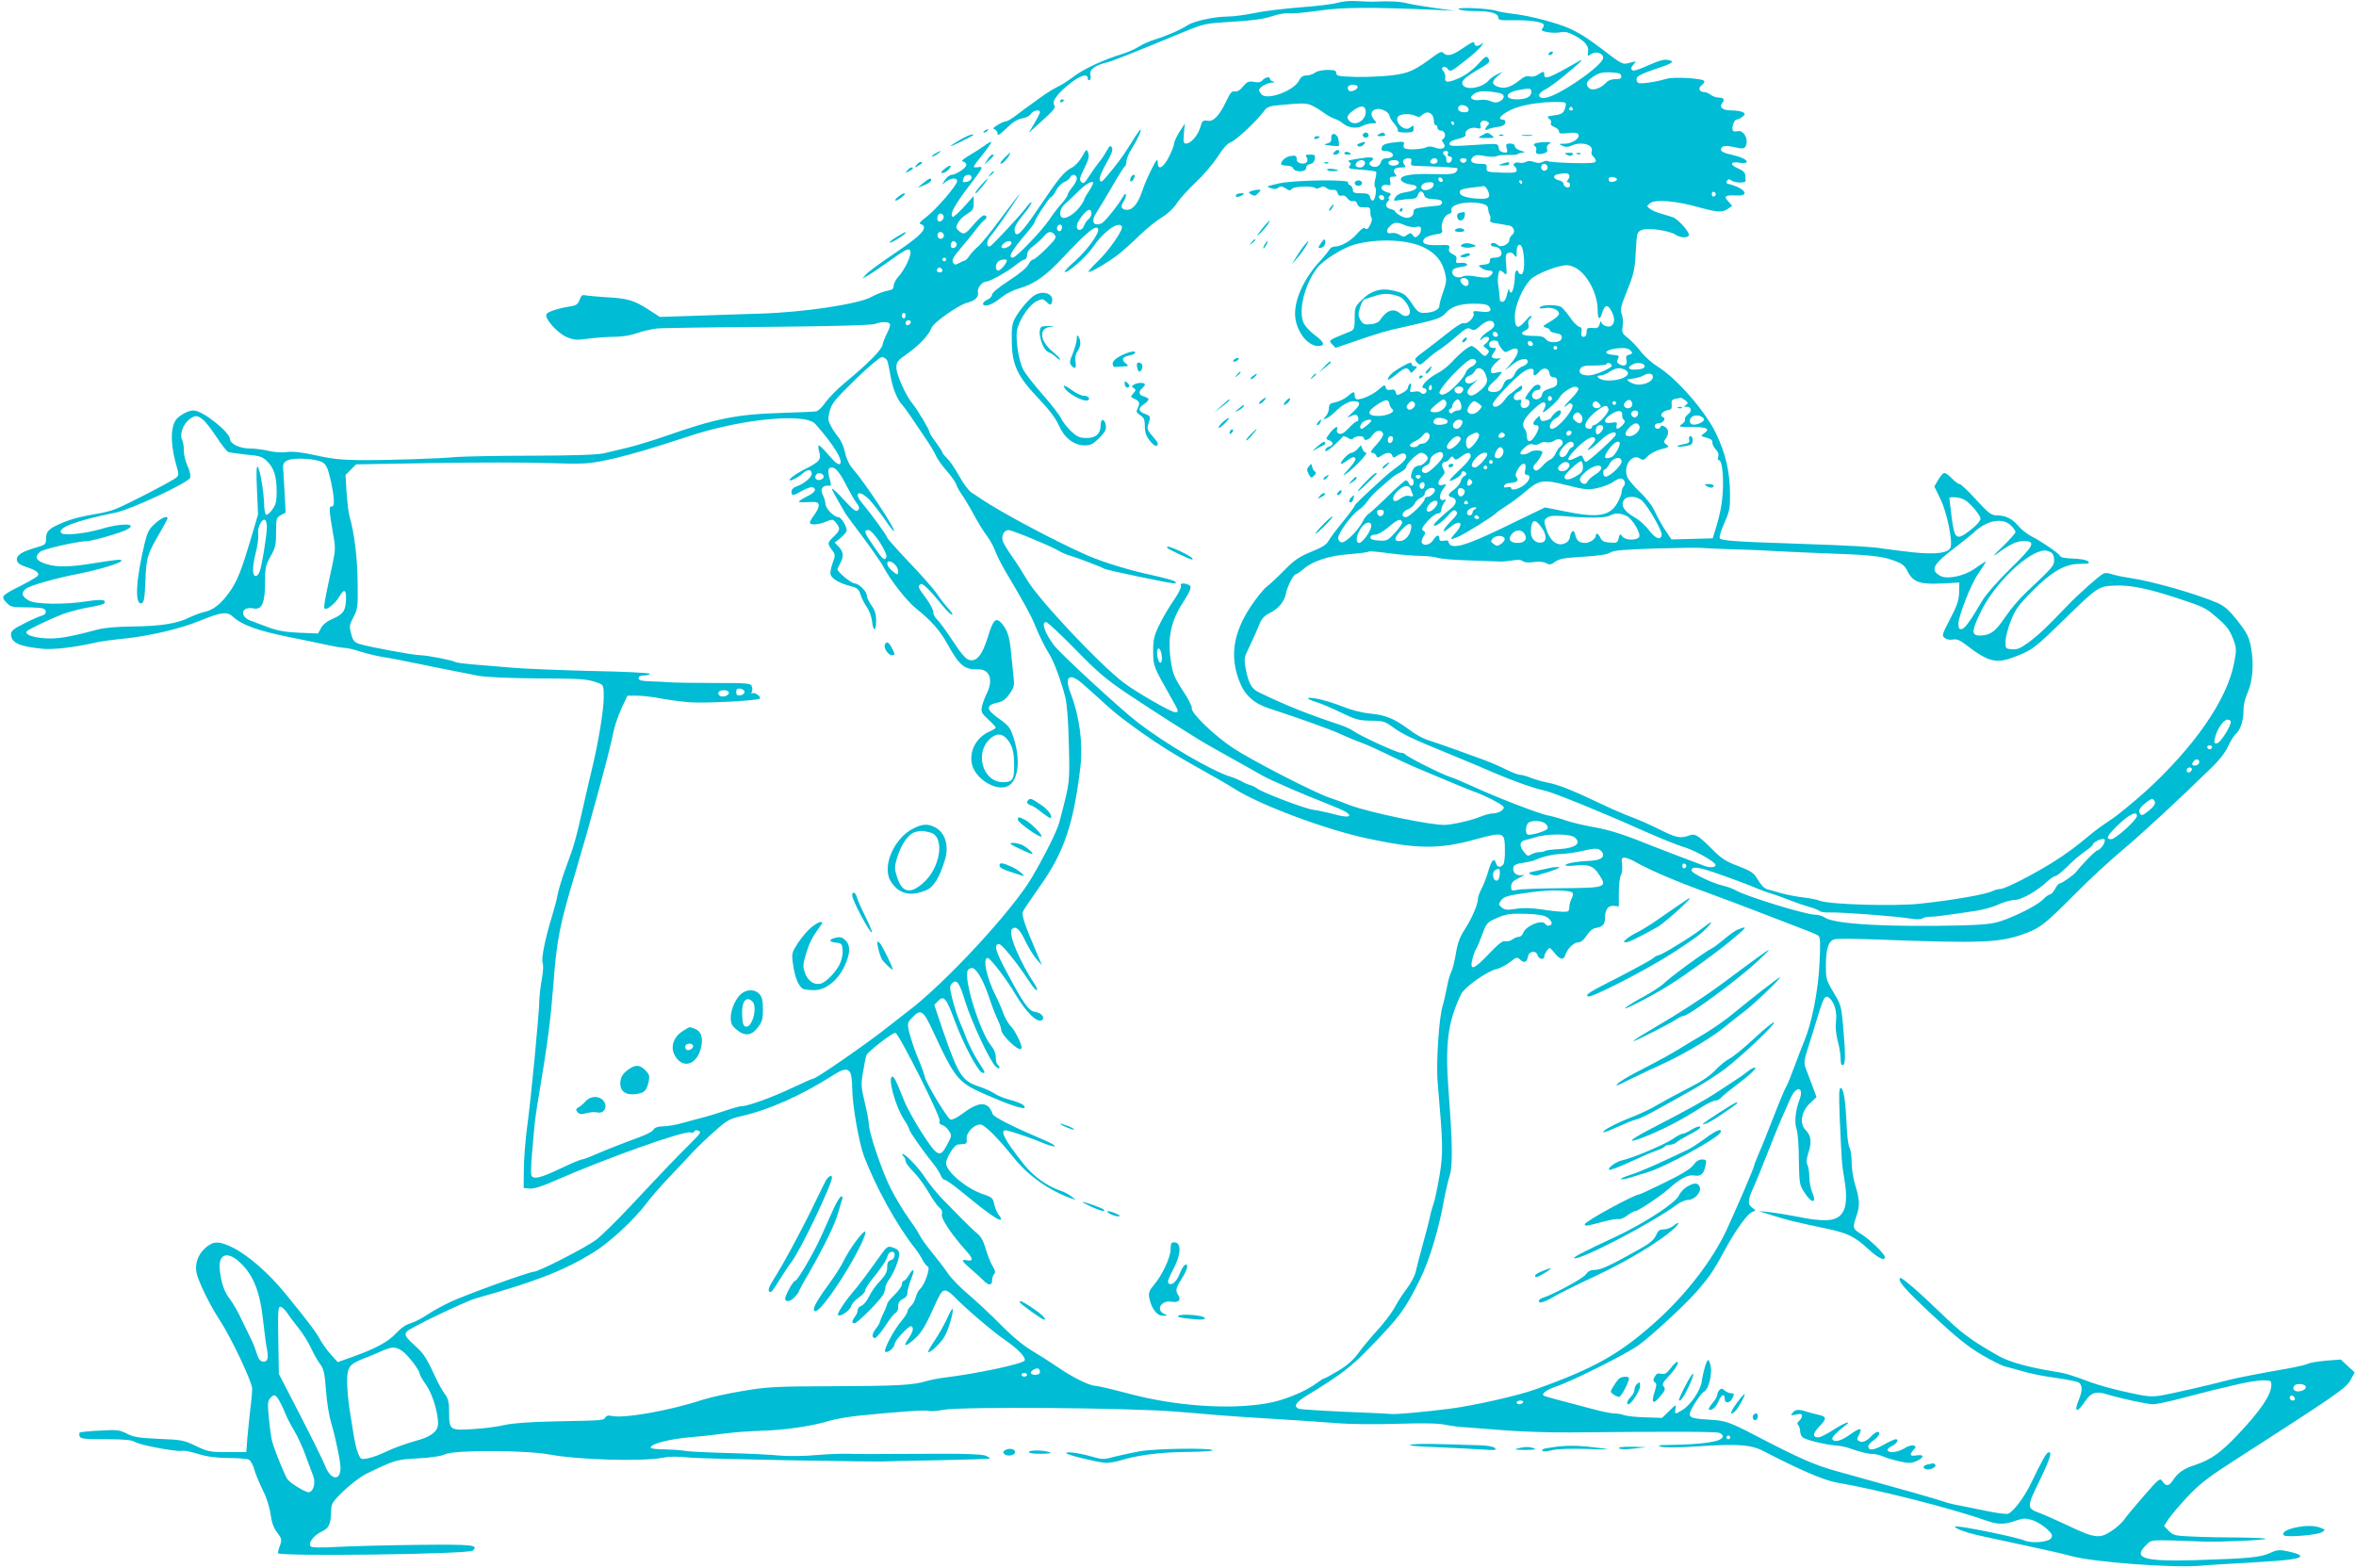 <?xml version="1.0" standalone="no"?>
<!DOCTYPE svg PUBLIC "-//W3C//DTD SVG 20010904//EN"
 "http://www.w3.org/TR/2001/REC-SVG-20010904/DTD/svg10.dtd">
<svg version="1.0" xmlns="http://www.w3.org/2000/svg"
 width="1280pt" height="852pt" viewBox="0 0 1280 852"
 preserveAspectRatio="xMidYMid meet">
<g transform="translate(0,852) scale(0.1,-0.1)"
fill="#00bcd4" stroke="none">
<path d="M7267 8505 c-27 -8 -119 -19 -205 -25 -86 -7 -197 -20 -247 -31 -49
-10 -115 -19 -145 -19 -73 0 -184 -25 -218 -47 -34 -23 -111 -57 -179 -78 -29
-9 -67 -26 -85 -38 -18 -12 -60 -31 -93 -41 -97 -29 -210 -82 -262 -122 -26
-20 -66 -46 -88 -56 -22 -11 -58 -33 -80 -49 -22 -16 -51 -37 -65 -47 -14 -9
-47 -34 -73 -54 -27 -21 -55 -38 -63 -38 -7 0 -27 -8 -44 -19 -24 -14 -28 -20
-16 -24 9 -4 16 -14 16 -24 0 -12 14 -4 48 30 34 34 59 49 86 54 21 3 41 14
47 24 10 19 49 27 49 9 0 -5 -14 -32 -30 -60 l-31 -52 75 68 c63 57 73 70 63
84 -13 22 22 67 95 123 52 39 88 48 88 21 0 -8 5 -12 10 -9 6 3 7 16 4 29 -6
27 23 50 83 65 35 8 125 44 423 167 113 46 117 47 265 56 107 6 168 14 213 29
35 12 76 19 94 17 17 -3 91 4 162 14 130 19 282 20 646 4 l95 -5 -105 15 c-58
8 -125 19 -150 25 -42 11 -96 14 -180 10 -19 -1 -62 1 -95 3 -34 3 -81 -1
-108 -9z"/>
<path d="M7924 8471 c4 -6 39 -11 86 -11 88 0 130 -12 130 -36 0 -13 12 -15
78 -14 85 2 159 -8 168 -22 3 -5 1 -15 -6 -22 -9 -11 -3 -15 29 -21 22 -4 54
-4 70 0 20 4 42 0 68 -14 60 -31 86 -59 81 -91 -4 -27 -3 -27 18 -13 25 16 64
4 64 -21 0 -41 -246 -211 -317 -218 -41 -4 -41 24 -1 44 18 8 67 44 108 78 98
81 114 98 70 73 -154 -88 -180 -98 -180 -68 0 19 -5 19 -35 -1 -14 -9 -32 -13
-45 -9 -14 5 -32 -2 -58 -24 -46 -36 -79 -45 -115 -32 -34 13 -34 29 1 59 l27
23 -31 -15 c-17 -8 -37 -22 -45 -32 -32 -39 -116 -56 -139 -29 -17 21 2 41 84
89 58 34 64 40 53 57 -11 18 -15 16 -58 -31 -29 -31 -67 -59 -103 -75 -60 -26
-79 -25 -74 4 2 10 -3 25 -10 34 -10 12 -10 17 -1 23 7 4 18 -1 25 -11 12 -17
19 -14 90 42 43 33 84 70 93 84 11 18 11 21 1 12 -19 -18 -40 -16 -40 3 0 11
-16 4 -58 -25 -60 -42 -89 -50 -110 -29 -9 9 -19 6 -44 -12 -113 -84 -141 -97
-233 -109 -49 -6 -138 -10 -197 -9 -95 3 -108 5 -108 21 0 14 -9 17 -48 17
-27 0 -57 -6 -68 -15 -10 -8 -31 -15 -46 -15 -19 0 -31 -8 -40 -27 -26 -55
-171 -109 -203 -77 -8 9 -15 19 -15 24 0 15 43 40 70 41 17 1 19 3 8 6 -10 2
-18 9 -18 14 0 15 -26 10 -41 -7 -9 -11 -22 -14 -46 -9 -29 5 -37 2 -60 -25
-17 -21 -32 -30 -45 -27 -14 4 -24 -7 -44 -49 -39 -83 -72 -117 -104 -110 -25
4 -28 1 -39 -36 -14 -45 -51 -88 -77 -88 -14 0 -16 8 -12 54 l5 54 -29 -44
c-15 -25 -28 -52 -29 -62 0 -9 -12 -42 -27 -72 -31 -62 -62 -79 -62 -33 -1 24
-6 18 -34 -37 -18 -36 -41 -88 -50 -117 -22 -66 -51 -103 -81 -103 -33 0 -40
16 -20 46 9 14 14 31 12 37 -2 7 -9 1 -16 -12 -23 -42 -100 -139 -117 -145
-46 -18 -59 13 -25 62 10 15 46 75 81 135 34 59 66 110 71 113 5 3 9 15 9 28
0 12 12 42 28 67 32 51 54 100 49 105 -2 3 -25 -30 -51 -73 -45 -72 -76 -114
-138 -187 -22 -26 -28 -28 -33 -14 -4 10 9 44 34 88 30 52 39 76 32 88 -8 14
-12 11 -28 -17 -10 -19 -30 -48 -44 -65 -14 -17 -38 -51 -53 -75 -24 -37 -30
-41 -41 -30 -12 12 -10 23 16 74 23 47 28 66 21 85 -8 22 -10 22 -33 -21 -14
-25 -38 -51 -56 -60 -42 -21 -70 -55 -183 -223 -93 -138 -122 -164 -128 -118
-2 16 12 42 47 85 28 33 48 64 45 67 -3 3 -15 -9 -27 -25 -29 -40 -186 -209
-198 -213 -22 -8 -20 31 3 56 14 15 60 79 102 142 84 125 76 117 -57 -61 -48
-65 -99 -127 -114 -139 -15 -12 -35 -34 -45 -48 -10 -15 -21 -27 -25 -27 -5
-1 -19 -7 -32 -14 -19 -11 -25 -11 -32 0 -10 16 -1 32 48 89 21 25 54 65 73
90 19 25 40 49 47 53 17 11 16 27 -1 27 -8 0 -33 -22 -56 -50 -46 -54 -54 -58
-81 -34 -16 15 -17 19 -4 44 8 15 30 37 50 48 30 19 35 26 35 59 l0 38 -54
-60 c-30 -33 -57 -57 -61 -53 -16 15 8 59 88 165 78 102 81 109 55 105 -15 -2
-28 -2 -28 2 0 3 22 34 50 68 27 34 48 64 45 66 -2 3 -19 -6 -37 -20 -18 -13
-55 -37 -83 -53 -35 -21 -45 -30 -32 -33 9 -2 17 -10 17 -18 0 -16 -57 -54
-81 -54 -9 0 -24 -12 -34 -26 l-17 -27 23 17 c28 20 59 21 59 2 0 -22 -111
-151 -165 -193 -37 -28 -46 -39 -32 -41 9 -2 17 -9 17 -16 0 -27 -38 -60 -163
-145 -73 -49 -142 -100 -152 -112 l-20 -22 25 13 c14 7 61 39 105 70 107 77
124 85 131 66 8 -20 -31 -103 -65 -139 -14 -15 -26 -38 -26 -50 0 -17 -8 -23
-36 -27 -19 -4 -57 -18 -84 -33 -69 -39 -367 -84 -605 -91 -96 -3 -258 -8
-360 -12 l-185 -6 -62 40 c-77 50 -114 61 -228 67 -49 3 -100 8 -113 10 -18 5
-25 0 -33 -24 -9 -24 -18 -31 -52 -36 -63 -10 -116 -27 -127 -40 -17 -20 55
-103 108 -126 40 -17 54 -18 119 -9 41 5 105 10 142 10 42 0 89 8 125 21 33
11 80 22 105 24 25 3 296 7 602 9 345 3 566 9 583 16 34 13 73 13 81 0 3 -5
-3 -26 -14 -47 -11 -21 -23 -50 -26 -66 -6 -29 -75 -99 -205 -207 -41 -34 -88
-82 -105 -106 -16 -24 -39 -46 -50 -49 -11 -2 -101 -6 -200 -9 -231 -7 -350
-31 -615 -124 -69 -24 -161 -52 -205 -63 -44 -10 -102 -24 -130 -31 -35 -9
-151 -13 -390 -14 -187 0 -374 -4 -415 -7 -94 -9 -366 -18 -530 -17 -94 1
-152 7 -234 26 -77 17 -124 22 -157 18 -27 -4 -70 -1 -99 6 -28 7 -75 13 -103
13 -53 0 -107 26 -107 50 -2 40 -150 157 -199 157 -31 0 -86 -32 -99 -57 -28
-51 -24 -139 10 -256 9 -30 9 -40 -3 -51 -19 -18 -280 -153 -332 -172 -23 -9
-64 -20 -92 -24 -95 -16 -145 -29 -197 -51 -72 -30 -88 -46 -88 -85 0 -32 -2
-34 -57 -50 -76 -22 -105 -41 -101 -68 2 -15 16 -25 51 -37 53 -17 72 -32 63
-47 -3 -5 -43 -29 -88 -52 -111 -56 -115 -60 -84 -93 23 -25 31 -27 105 -27
44 0 86 -3 95 -6 23 -9 19 -32 -6 -39 -13 -3 -56 -22 -95 -42 -59 -29 -73 -41
-73 -59 0 -46 45 -67 170 -79 61 -6 173 7 300 36 25 5 90 14 144 19 136 14
304 53 409 96 123 50 151 53 185 21 45 -42 136 -75 296 -107 83 -17 181 -37
217 -45 37 -8 77 -15 90 -15 13 0 53 -9 89 -21 36 -11 90 -24 120 -29 30 -4
100 -17 155 -29 98 -20 236 -48 365 -73 40 -7 163 -13 320 -14 247 -1 273 -3
333 -26 26 -10 27 -14 27 -76 0 -68 -27 -235 -62 -382 -11 -47 -31 -130 -43
-185 -49 -216 -54 -234 -102 -363 -19 -52 -38 -115 -43 -140 -4 -26 -18 -78
-30 -117 -38 -124 -60 -232 -52 -256 5 -12 3 -50 -4 -88 -7 -36 -13 -88 -14
-116 0 -66 -45 -536 -67 -695 -9 -69 -17 -170 -17 -225 l-1 -100 33 -3 c22 -2
65 11 135 42 270 119 701 273 738 263 10 -3 20 0 22 6 2 6 11 8 22 3 16 -6 11
-14 -36 -61 -73 -72 -148 -150 -323 -337 -81 -87 -170 -174 -198 -195 -60 -44
-312 -173 -338 -173 -24 0 -368 -124 -455 -165 -38 -18 -94 -48 -123 -68 -29
-20 -71 -41 -91 -47 -25 -6 -54 -27 -80 -55 -43 -47 -117 -86 -246 -131 l-70
-25 -39 43 c-21 24 -46 59 -56 78 -19 37 -69 104 -192 254 -87 107 -199 205
-281 246 -78 39 -108 38 -153 -2 -45 -42 -60 -99 -40 -156 24 -67 74 -165 121
-237 61 -93 175 -334 175 -370 0 -17 -4 -66 -10 -110 -5 -44 -12 -115 -16
-157 l-6 -78 -102 0 c-95 0 -106 2 -171 33 -66 32 -79 34 -201 39 -108 5 -137
9 -174 28 -41 21 -54 22 -148 17 -58 -3 -107 -8 -109 -11 -3 -3 -3 -12 0 -21
5 -12 29 -15 142 -15 104 0 141 -4 159 -15 25 -17 230 -55 256 -48 10 3 48 -5
86 -17 50 -15 95 -21 164 -22 52 0 102 -4 112 -9 10 -5 22 -28 29 -51 6 -24
27 -74 46 -113 22 -43 38 -94 43 -133 6 -44 16 -73 36 -99 24 -32 26 -39 16
-68 -7 -17 -12 -37 -12 -44 0 -19 1039 -6 1059 14 32 31 2 34 -302 31 -166 -2
-362 -7 -435 -11 -92 -5 -137 -4 -144 3 -16 16 15 59 59 80 41 19 50 40 52
112 1 41 6 49 69 110 37 36 92 77 122 92 157 76 160 77 280 84 73 4 128 12
150 23 51 23 436 22 566 -2 161 -30 511 -39 618 -17 36 7 80 7 146 0 72 -7
1022 -25 1075 -20 6 1 131 3 280 6 148 3 271 7 273 9 3 2 -8 9 -24 16 -19 7
-110 11 -259 10 -389 -2 -423 -2 -487 0 -35 1 -112 -2 -173 -7 -61 -6 -148 -7
-195 -3 -47 5 -175 11 -285 14 -110 3 -216 8 -235 12 -19 4 -69 7 -110 8 -43
0 -75 4 -75 10 0 20 102 46 215 56 63 5 151 15 195 21 44 6 130 12 190 14 127
3 283 26 370 54 33 10 110 23 170 29 224 22 354 31 369 25 9 -3 46 -1 83 6
105 18 1005 11 1263 -10 69 -6 177 -15 240 -20 63 -5 198 -14 300 -20 102 -6
247 -16 324 -22 85 -7 215 -8 340 -4 136 4 219 3 256 -5 30 -6 80 -13 110 -14
30 -2 129 -10 220 -17 91 -7 251 -12 355 -11 497 5 784 5 804 -2 11 -3 21 -12
21 -19 0 -28 -98 -44 -290 -47 -61 -1 -69 -2 -45 -10 18 -5 94 -5 195 2 219
15 294 10 362 -26 192 -100 330 -159 395 -170 209 -35 625 -140 811 -206 65
-23 101 -24 162 -2 41 14 54 15 90 4 23 -7 58 -28 78 -46 31 -28 35 -37 26
-52 -13 -22 -103 -30 -143 -14 -50 21 -370 85 -379 77 -8 -9 60 -34 139 -51
41 -9 155 -33 254 -55 99 -21 205 -45 235 -54 119 -34 560 -67 710 -53 25 3
146 10 270 17 222 13 277 21 265 39 -3 5 -31 15 -62 21 -50 11 -61 10 -102 -9
-52 -23 -113 -29 -403 -38 -282 -8 -343 10 -268 82 32 31 8 30 315 19 92 -3
335 8 335 15 0 3 -64 6 -142 7 -79 0 -191 2 -250 5 -101 4 -110 6 -135 31
l-26 27 25 38 c14 21 60 75 102 120 61 65 110 104 234 184 584 376 626 405
651 449 l24 43 -38 35 -38 35 -78 -6 c-44 -4 -88 -11 -98 -16 -10 -6 -59 -17
-107 -26 -143 -25 -286 -52 -329 -64 -90 -24 -304 -73 -362 -83 -55 -9 -77 -7
-185 17 -68 14 -157 39 -198 54 -109 41 -139 50 -205 60 -132 21 -237 51 -292
81 -151 85 -205 125 -317 234 -121 117 -216 199 -223 192 -15 -15 30 -66 184
-209 125 -116 186 -165 261 -209 53 -31 111 -60 127 -63 17 -4 59 -16 95 -26
35 -11 114 -27 174 -35 60 -8 118 -20 128 -25 22 -12 23 -45 3 -92 -29 -69
-12 -78 29 -17 35 54 62 63 123 44 75 -23 220 -54 251 -54 16 0 83 14 148 31
65 17 144 37 174 45 30 7 93 22 140 33 47 11 106 21 133 21 44 0 47 -2 47 -25
0 -53 -58 -139 -180 -268 -97 -102 -147 -138 -235 -167 -63 -21 -93 -42 -121
-85 -20 -31 -37 -32 -55 -4 -14 20 -18 17 -99 -76 -47 -54 -96 -112 -109 -131
-13 -19 -46 -48 -73 -65 -62 -40 -88 -37 -231 31 -58 27 -127 58 -153 68 -74
27 -74 32 -5 173 59 122 73 165 49 157 -12 -4 -34 -44 -93 -166 -37 -78 -98
-158 -126 -167 -10 -3 -64 4 -121 16 -56 12 -123 25 -148 30 -25 4 -63 14 -86
22 -36 13 -199 59 -574 163 -120 33 -203 69 -450 198 -131 68 -159 78 -239 82
-89 5 -111 10 -111 30 0 21 59 113 80 124 22 12 43 91 34 136 -3 19 -10 34
-14 34 -8 0 -26 -58 -35 -119 -8 -49 -61 -126 -106 -153 -39 -24 -42 -23 -36
8 4 25 3 24 -34 -12 l-39 -38 -91 3 c-50 1 -102 7 -116 12 -13 5 -37 9 -52 9
-16 0 -71 11 -122 25 -199 52 -254 67 -262 72 -15 9 15 32 66 49 89 30 390
180 452 227 72 53 244 212 307 283 72 82 96 116 152 220 62 116 130 211 158
220 19 6 19 6 -1 21 -27 18 -26 41 3 105 13 29 40 94 59 143 55 140 86 216
106 260 10 22 27 61 39 88 32 71 75 62 48 -10 -22 -57 -28 -126 -15 -159 6
-16 12 -90 12 -164 2 -121 4 -139 25 -171 43 -70 76 -74 47 -5 -8 19 -15 56
-15 81 0 26 -5 55 -10 65 -8 14 -6 33 6 70 18 56 13 91 -17 121 -34 34 -22
102 25 145 l35 33 -25 68 c-14 37 -30 80 -36 95 -8 22 -5 44 15 105 14 43 37
119 52 168 32 106 41 121 63 103 28 -23 43 -76 37 -126 -4 -30 -1 -69 9 -107
9 -32 16 -77 16 -98 0 -27 4 -37 13 -34 14 4 14 61 0 218 -9 100 -12 112 -51
176 -39 65 -42 74 -42 145 0 95 14 136 48 145 14 3 107 3 206 -1 603 -23 695
-19 836 35 75 28 104 51 265 213 77 78 192 184 256 237 106 89 314 281 483
447 43 41 78 86 91 117 13 28 32 59 44 69 25 23 41 77 40 132 -1 21 9 61 21
88 29 63 36 159 20 246 -11 59 -21 79 -72 145 -47 60 -71 81 -111 99 -110 48
-353 118 -477 136 -41 6 -87 16 -102 22 -15 5 -33 6 -41 1 -26 -14 -139 -115
-194 -173 -118 -123 -151 -154 -207 -197 -49 -36 -66 -43 -95 -41 -35 3 -36 4
-35 43 0 22 13 73 29 112 24 62 41 85 119 164 101 101 171 142 246 145 62 1
66 2 53 15 -6 6 -42 13 -79 14 -42 1 -69 6 -72 14 -4 13 -95 76 -157 108 -23
12 -55 37 -71 57 -32 38 -69 56 -118 56 -27 0 -43 12 -110 85 -42 47 -83 85
-90 85 -7 0 -25 14 -41 30 -16 17 -34 30 -41 30 -7 0 -22 -16 -33 -36 l-22
-37 35 -72 c34 -72 66 -226 53 -260 -12 -30 -80 -39 -205 -26 -64 7 -139 17
-167 21 -51 9 -172 16 -440 25 -363 12 -437 17 -442 32 -3 7 9 45 26 83 28 63
31 79 30 162 -1 116 -25 218 -77 325 -58 120 -214 298 -313 359 -31 19 -73 56
-93 82 -20 26 -52 60 -71 75 -32 25 -35 32 -29 65 3 20 1 50 -5 65 -10 25 -5
43 30 130 36 90 41 114 46 209 6 106 6 107 34 119 33 13 150 -4 184 -27 23
-16 61 -18 70 -4 9 14 -55 87 -85 99 -14 5 -43 14 -65 20 -22 6 -49 17 -60 26
-20 15 -20 15 0 31 27 22 140 13 260 -21 105 -29 132 -31 164 -9 l22 16 -22
24 c-26 28 -15 35 46 32 54 -4 58 21 7 45 -21 9 -44 17 -50 17 -13 0 -16 13
-5 23 3 4 11 3 17 -2 18 -15 81 -18 80 -3 -1 6 -2 21 -2 32 -1 12 -15 25 -37
34 -49 21 -46 40 5 32 24 -4 40 -2 40 4 0 14 -32 28 -89 41 -33 7 -51 16 -51
25 0 22 22 26 75 14 38 -9 50 -8 57 2 22 36 -7 94 -43 85 -11 -3 -21 -1 -24 3
-9 14 6 60 19 60 7 0 21 7 32 15 16 13 17 16 4 25 -8 5 -37 10 -63 10 -50 0
-70 18 -48 44 13 16 4 26 -24 26 -12 0 -30 7 -41 15 -10 8 -27 15 -36 15 -25
0 -34 21 -15 35 10 7 17 17 17 23 0 16 -165 27 -209 13 -57 -17 -139 -29 -151
-21 -7 4 -10 15 -8 25 2 11 31 26 93 47 104 34 118 44 78 52 -21 5 -49 -3
-108 -29 -53 -24 -81 -33 -88 -26 -7 7 -5 17 7 30 18 20 18 20 -19 10 -40 -11
-40 -11 -155 77 -72 55 -121 86 -175 110 -63 29 -220 70 -305 79 -36 4 -74 11
-85 15 -37 14 -218 23 -211 11z m884 -363 c3 -14 -4 -18 -31 -18 -21 0 -41 -7
-51 -19 -28 -31 -73 -46 -91 -31 -24 20 -18 38 23 65 30 19 48 24 92 22 43 -2
56 -6 58 -19z m-1433 -57 c8 -15 -35 -35 -47 -23 -6 6 -7 15 -4 21 9 14 43 14
51 2z m945 -31 c0 -25 -29 -40 -79 -40 -70 0 -65 37 6 50 64 13 73 11 73 -10z
m-172 -6 c28 -6 29 -30 1 -44 -16 -9 -28 -9 -50 0 -16 7 -42 10 -57 7 -15 -3
-34 -1 -42 4 -13 8 -11 12 7 28 22 18 69 20 141 5z m357 -74 c-9 -35 -17 -41
-64 -47 -35 -5 -39 -7 -25 -18 10 -6 14 -17 10 -24 -4 -7 3 -15 18 -21 14 -5
26 -16 26 -24 0 -12 10 -14 49 -9 34 4 51 2 56 -7 12 -20 -32 -50 -74 -51 -33
0 -34 -1 -13 -11 16 -8 29 -8 48 0 56 26 125 6 111 -32 -3 -8 1 -20 9 -26 8
-7 14 -18 14 -25 0 -11 -27 -13 -123 -11 -68 2 -129 6 -135 10 -6 4 -20 2 -31
-4 -13 -7 -28 -7 -46 0 -17 6 -33 7 -44 1 -10 -6 -27 -8 -38 -5 -22 6 -40 -10
-23 -21 5 -3 10 -13 10 -21 0 -12 -15 -14 -82 -12 -79 3 -83 4 -81 26 2 19 -2
22 -37 22 -44 0 -59 15 -38 37 12 11 25 13 66 5 29 -5 56 -5 64 0 7 4 34 7 60
6 26 -1 51 1 54 5 4 4 17 7 28 8 14 1 11 4 -11 10 -18 5 -33 16 -33 24 0 9
-10 15 -25 15 -22 0 -25 -3 -19 -26 6 -23 4 -25 -17 -22 -16 2 -25 11 -27 26
-3 22 -6 22 -90 17 -167 -11 -177 -11 -177 5 0 9 16 18 45 25 34 8 45 14 42
27 -4 22 31 40 62 32 21 -5 24 -3 19 14 -5 22 16 35 38 21 11 -6 11 -11 1 -21
-16 -16 -16 -31 1 -21 6 4 30 10 52 13 27 3 41 11 43 23 2 10 -3 17 -12 17
-34 0 -13 26 42 53 57 27 157 44 255 43 46 -1 48 -2 42 -26z m-1372 4 c18 -9
46 -26 62 -39 17 -12 41 -26 55 -30 14 -4 34 -15 45 -25 28 -24 75 -31 105
-15 14 8 38 14 54 15 28 0 28 1 12 19 -25 28 -17 55 17 59 28 3 67 -20 67 -41
0 -5 11 -23 25 -39 14 -16 23 -34 19 -39 -3 -5 15 -9 40 -9 41 0 46 3 46 22 0
17 -3 19 -12 10 -17 -17 -38 -15 -60 5 -22 20 -23 49 -2 57 24 9 63 7 85 -4
15 -8 23 -7 35 5 29 28 64 11 64 -32 0 -13 5 -23 10 -23 6 0 10 -7 10 -15 0
-8 9 -15 20 -15 21 0 29 -34 10 -45 -8 -5 -7 -11 1 -21 21 -25 -4 -41 -42 -27
-20 8 -38 9 -49 3 -21 -11 -102 -16 -118 -6 -6 3 -9 13 -5 21 6 17 -3 18 -70
9 -33 -5 -47 -12 -50 -25 -4 -14 0 -19 16 -19 29 0 51 -15 43 -29 -4 -6 -19
-11 -33 -11 -16 0 -27 -7 -30 -19 -6 -23 -26 -33 -48 -25 -17 7 -20 20 -5 29
22 14 8 23 -27 19 -95 -13 -107 -16 -93 -24 11 -7 11 -12 2 -23 -10 -12 -1
-15 63 -19 41 -3 78 -8 81 -11 3 -3 1 -21 -4 -40 -6 -21 -6 -39 -1 -44 11 -11
0 -73 -13 -73 -6 0 -12 9 -15 20 -4 16 -14 20 -49 20 -37 0 -44 3 -44 19 0 10
-7 22 -16 25 -8 3 -13 10 -9 15 10 17 -299 13 -379 -6 -66 -15 -69 -17 -43
-25 19 -7 32 -6 42 2 12 10 20 9 39 -3 20 -14 26 -14 35 -3 12 14 113 17 127
4 4 -4 15 -3 26 3 14 8 24 7 35 -3 9 -7 25 -12 35 -10 13 2 21 -3 25 -16 3
-13 11 -18 23 -15 11 3 23 -3 31 -15 7 -11 19 -17 30 -15 11 3 19 -2 23 -15 5
-15 15 -20 39 -18 28 1 32 -2 32 -26 0 -14 3 -29 7 -33 4 -4 0 -21 -8 -37 -11
-22 -19 -27 -27 -19 -7 7 -20 -1 -45 -30 -34 -39 -87 -69 -123 -69 -10 0 -23
-8 -28 -18 -5 -9 -25 -34 -45 -56 -86 -90 -140 -204 -140 -290 0 -87 64 -176
126 -176 40 0 34 20 -17 58 -25 18 -52 47 -61 64 -33 64 3 214 73 303 31 41
137 107 198 125 129 37 301 29 388 -18 60 -32 92 -72 107 -133 10 -39 9 -53
-9 -104 -12 -33 -21 -67 -21 -77 0 -21 -37 -38 -84 -38 -27 0 -37 7 -67 53
-32 47 -41 53 -91 66 -73 19 -127 4 -180 -49 -36 -35 -38 -41 -38 -99 0 -54
-3 -62 -22 -71 -125 -51 -121 -48 -101 -70 l19 -20 85 29 c154 53 183 62 315
91 155 35 173 41 199 70 31 35 78 50 153 50 49 0 73 -4 82 -15 20 -24 2 -35
-46 -28 -38 5 -44 3 -38 -10 7 -20 -33 -60 -53 -53 -9 4 -42 -17 -86 -52 -40
-32 -98 -77 -129 -100 -55 -41 -57 -43 -40 -61 16 -17 18 -17 52 14 19 18 51
43 72 56 20 13 62 46 93 73 49 43 59 48 76 38 16 -10 24 -7 53 19 37 32 69 35
74 6 2 -11 -9 -24 -31 -37 -20 -12 -38 -29 -42 -38 -5 -14 -4 -15 6 -4 16 15
39 16 39 1 0 -7 -8 -18 -17 -25 -17 -12 -17 -14 2 -27 17 -13 17 -17 6 -31
-13 -15 -17 -14 -44 14 -16 16 -35 30 -42 30 -15 0 -62 -38 -111 -91 -19 -20
-51 -45 -71 -55 -62 -32 -107 -84 -73 -84 6 0 10 -7 10 -15 0 -16 -25 -21 -34
-6 -3 4 -18 6 -32 3 -25 -5 -26 -3 -20 22 4 18 3 25 -4 21 -5 -3 -10 -13 -10
-20 0 -8 -14 -22 -31 -30 -29 -15 -31 -15 -36 3 -3 14 -11 18 -28 14 -16 -3
-24 1 -27 14 -3 15 -8 14 -38 -13 -33 -28 -87 -53 -116 -53 -8 0 -14 9 -14 20
0 26 -6 25 -41 -5 -16 -13 -45 -27 -64 -31 -29 -5 -35 -11 -35 -32 0 -14 -8
-34 -17 -44 -16 -18 -16 -18 2 -12 11 5 31 19 45 33 37 38 76 61 104 61 42 0
40 -19 -6 -61 -27 -25 -33 -34 -16 -24 15 9 32 14 38 10 13 -8 13 -35 1 -35
-6 0 -25 -16 -44 -37 -24 -25 -40 -34 -52 -29 -10 3 -15 12 -11 21 10 26 -12
16 -38 -17 -24 -32 -25 -33 -6 -40 26 -9 26 -28 0 -35 -11 -3 -20 -12 -20 -20
0 -10 15 -2 43 23 23 21 45 42 49 48 5 8 14 7 29 -2 15 -10 24 -11 32 -3 14
14 57 14 57 1 0 -19 30 -10 46 15 18 28 49 33 58 10 3 -10 -10 -33 -35 -60
-30 -32 -37 -45 -25 -45 9 0 19 -7 23 -15 5 -14 8 -14 29 0 30 19 50 19 58 0
5 -14 8 -14 30 1 14 8 30 13 36 9 21 -13 9 -35 -37 -70 -27 -19 -64 -50 -83
-68 -110 -100 -150 -139 -150 -145 0 -4 -28 -42 -62 -84 -35 -42 -70 -89 -79
-105 -12 -22 -35 -37 -95 -61 -65 -27 -91 -44 -144 -98 -35 -36 -79 -77 -97
-91 -19 -14 -58 -64 -89 -110 -93 -142 -113 -266 -62 -401 29 -78 79 -124 163
-151 159 -52 333 -114 380 -136 28 -13 79 -35 115 -48 36 -13 106 -45 155 -69
50 -25 124 -59 165 -76 41 -17 113 -47 160 -67 47 -20 103 -43 125 -51 78 -28
175 -78 175 -91 0 -16 -32 -33 -63 -33 -13 0 -44 -9 -68 -19 -39 -17 -147 -42
-189 -43 -74 -3 -413 68 -516 107 -38 15 -89 34 -114 42 -80 27 -422 203 -520
268 -102 67 -233 194 -225 217 3 7 -19 51 -49 96 -49 75 -55 93 -66 168 -17
118 2 209 64 306 50 78 54 93 30 102 -27 10 -44 7 -38 -8 3 -8 -16 -45 -42
-82 -26 -38 -61 -98 -78 -134 -26 -55 -31 -76 -31 -140 1 -80 -1 -77 100 -255
39 -68 41 -75 20 -75 -23 0 -212 109 -282 162 -135 104 -459 449 -523 557 -21
36 -57 93 -80 125 -23 33 -46 70 -51 83 -11 30 5 63 30 63 20 0 242 -92 277
-115 11 -7 36 -18 55 -23 45 -14 167 -60 188 -72 17 -9 357 -80 383 -80 8 0 9
3 2 10 -6 6 -62 21 -125 35 -119 25 -266 70 -353 108 -175 77 -469 234 -574
305 -15 11 -39 26 -53 35 -15 9 -45 49 -67 89 -22 40 -52 84 -66 97 -14 14
-26 28 -26 33 0 4 -16 28 -35 54 -19 25 -35 50 -35 56 0 13 -68 126 -92 154
-34 39 -88 158 -88 195 0 33 6 40 59 77 66 47 119 103 132 141 11 29 149 126
196 137 39 9 62 31 56 55 -6 22 22 59 45 59 20 0 118 55 162 91 19 16 40 29
47 29 7 0 13 11 13 24 0 17 12 34 38 53 20 15 45 38 55 51 22 26 40 28 57 6
11 -13 5 -24 -46 -75 -32 -32 -64 -59 -71 -59 -7 0 -19 -13 -27 -29 -9 -17
-52 -52 -106 -87 -53 -34 -90 -65 -90 -74 0 -9 -11 -22 -25 -28 -28 -13 -33
-32 -9 -32 20 0 50 16 94 51 19 15 60 35 90 43 80 23 145 69 239 171 129 137
177 176 187 151 8 -22 -59 -115 -126 -175 -34 -29 -59 -56 -56 -58 12 -12 118
81 156 137 57 83 136 140 155 110 10 -16 -70 -132 -130 -189 -31 -29 -54 -56
-51 -58 7 -7 109 53 165 97 27 22 78 67 113 102 36 35 89 78 119 96 34 21 65
50 83 78 15 24 61 74 101 112 40 37 93 99 119 138 31 49 55 75 74 82 28 10
138 113 178 167 18 25 29 29 95 35 121 11 139 11 172 -6z m287 -33 c0 -46 -58
-79 -88 -49 -20 20 -14 33 25 61 39 28 63 23 63 -12z m558 17 c3 -13 -3 -18
-22 -18 -27 0 -41 14 -31 31 10 16 49 6 53 -13z m567 2 c3 -5 -1 -10 -10 -10
-9 0 -13 5 -10 10 3 6 8 10 10 10 2 0 7 -4 10 -10z m-645 -80 c0 -5 -2 -10 -4
-10 -3 0 -8 5 -11 10 -3 6 -1 10 4 10 6 0 11 -4 11 -10z m-34 -165 c-3 -9 0
-15 10 -15 9 0 14 -7 12 -17 -4 -23 -34 -24 -30 -1 1 9 -2 19 -8 23 -15 10
-12 25 6 25 10 0 14 -6 10 -15z m-199 -45 c-4 -16 0 -20 21 -21 15 -1 71 -3
126 -5 54 -2 101 -6 104 -8 3 -3 -1 -12 -7 -20 -10 -12 -35 -14 -122 -12 -129
4 -194 -9 -175 -36 7 -9 28 -18 47 -20 54 -5 44 -31 -16 -41 -35 -5 -55 -14
-64 -29 -13 -20 -12 -21 25 -15 22 4 51 7 65 7 18 0 28 6 32 20 7 26 27 26 34
1 4 -16 15 -21 52 -23 33 -2 46 -7 46 -18 0 -8 -9 -16 -20 -17 -126 -12 -135
-15 -135 -33 0 -32 -35 -44 -70 -23 -17 9 -30 20 -30 24 0 4 -11 10 -25 13
-27 7 -32 25 -13 44 7 7 8 12 4 12 -5 0 -3 7 4 15 10 12 7 15 -13 20 -14 4
-28 13 -31 20 -5 15 17 27 38 19 10 -4 12 2 9 20 -5 22 -2 26 17 26 19 0 20 3
10 15 -17 20 -4 35 32 35 26 0 28 2 18 15 -15 18 -5 35 22 35 15 0 19 -5 15
-20z m143 5 c0 -8 -9 -15 -20 -15 -20 0 -26 11 -13 23 12 13 33 7 33 -8z m158
3 c-3 -7 -11 -13 -18 -13 -7 0 -15 6 -17 13 -3 7 4 12 17 12 13 0 20 -5 18
-12z m-555 -4 c10 -11 -5 -34 -22 -34 -25 0 -33 11 -20 27 12 14 31 17 42 7z
m187 -9 c0 -16 -45 -21 -54 -6 -8 12 4 21 31 21 14 0 23 -6 23 -15z m806 -16
c10 -17 -13 -36 -27 -22 -12 12 -4 33 11 33 5 0 12 -5 16 -11z m119 -49 c4 -6
1 -17 -5 -25 -9 -11 -9 -15 -1 -15 6 0 11 -7 11 -16 0 -9 -7 -14 -17 -12 -10
2 -18 10 -18 18 0 8 -11 17 -24 20 -32 7 -38 27 -9 33 42 8 57 7 63 -3z
m-3247 -17 c-2 -10 -13 -19 -26 -21 -24 -4 -25 -2 -16 22 9 23 46 21 42 -1z
m572 -2 c0 -11 -11 -33 -25 -49 -14 -17 -25 -35 -25 -41 0 -6 -15 -28 -33 -48
-19 -21 -49 -60 -67 -88 -40 -59 -180 -205 -197 -205 -29 0 -9 36 73 132 24
28 44 55 44 59 0 14 82 139 91 139 5 0 17 15 26 34 9 19 29 40 44 46 15 7 30
18 33 26 8 21 36 17 36 -5z m1987 -17 c-9 -9 -28 6 -21 18 4 6 10 6 17 -1 6
-6 8 -13 4 -17z m948 11 c0 -5 -10 -11 -22 -13 -16 -2 -23 2 -23 13 0 11 7 15
23 13 12 -2 22 -7 22 -13z m-2869 -64 c-14 -20 -26 -41 -26 -46 0 -4 -11 -23
-26 -42 -27 -36 -72 -63 -91 -56 -23 8 -14 53 14 76 15 12 44 40 65 61 41 42
81 67 87 54 1 -5 -9 -26 -23 -47z m2354 49 c0 -5 -2 -10 -4 -10 -3 0 -8 5 -11
10 -3 6 -1 10 4 10 6 0 11 -4 11 -10z m-482 -17 c-4 -23 -57 -37 -65 -16 -7
18 13 33 45 33 17 0 23 -5 20 -17z m292 -22 c20 -38 13 -51 -27 -51 -62 0
-114 12 -120 27 -8 21 4 27 65 34 31 3 60 7 64 8 4 0 12 -8 18 -18z m1242 -26
c0 -5 -5 -11 -11 -13 -6 -2 -11 4 -11 13 0 9 5 15 11 13 6 -2 11 -8 11 -13z
m-1802 -21 c0 -17 -22 -14 -28 4 -2 7 3 12 12 12 9 0 16 -7 16 -16z m540 -33
c16 -4 25 -14 25 -27 1 -10 4 -25 9 -32 4 -7 5 -19 2 -27 -4 -10 7 -16 42 -20
26 -4 54 -9 64 -11 24 -7 32 -36 14 -50 -9 -6 -16 -19 -16 -28 0 -23 -46 -44
-62 -28 -15 15 -38 16 -38 2 0 -5 8 -10 19 -10 24 0 45 -25 37 -45 -3 -9 -18
-15 -35 -15 -21 0 -28 -5 -27 -17 1 -13 -8 -19 -32 -21 -31 -3 -33 -4 -15 -17
10 -8 28 -15 41 -15 26 0 28 -12 7 -30 -12 -10 -29 -11 -73 -3 -36 7 -64 7
-75 1 -25 -13 -57 0 -57 22 0 19 10 24 63 32 31 5 18 23 -15 20 -26 -3 -30 -1
-26 16 4 14 -1 23 -19 31 -18 8 -24 17 -20 32 5 18 1 19 -59 17 -70 -2 -96 10
-75 36 7 8 32 18 57 22 39 5 43 9 38 28 -7 31 13 77 37 83 12 3 18 11 15 19
-13 35 96 57 174 35z m-2130 -50 c0 -10 -7 -25 -16 -32 -9 -7 -20 -23 -25 -36
-11 -29 -39 -30 -39 -2 0 24 49 89 68 89 6 0 12 -8 12 -19z m-805 -11 c10 -16
-16 -43 -28 -31 -11 11 -2 41 12 41 5 0 13 -5 16 -10z m2509 -54 c18 -8 45
-12 60 -9 21 4 26 2 26 -15 0 -11 -7 -26 -16 -33 -14 -11 -18 -11 -28 3 -10
14 -14 14 -31 2 -16 -12 -22 -12 -41 0 -12 8 -31 12 -42 10 -29 -8 -36 12 -12
36 24 24 39 25 84 6z m-1864 -10 c0 -8 -4 -17 -9 -21 -12 -7 -24 12 -16 25 9
15 25 12 25 -4z m-644 -37 c10 -17 -13 -36 -27 -22 -12 12 -4 33 11 33 5 0 12
-5 16 -11z m70 -50 c8 -14 -11 -33 -25 -25 -11 7 -4 36 9 36 5 0 12 -5 16 -11z
m298 -4 c-6 -15 -42 -30 -51 -21 -10 9 18 36 38 36 12 0 16 -5 13 -15z m2780
-36 c12 -61 7 -129 -9 -129 -8 0 -15 5 -15 10 0 6 -4 10 -10 10 -5 0 -10 -13
-10 -29 0 -43 -11 -91 -21 -91 -5 0 -9 8 -10 18 -1 9 -5 -2 -11 -25 -5 -26
-15 -43 -24 -43 -8 0 -14 3 -15 8 -1 19 -8 79 -10 88 -4 25 2 74 10 74 5 0 16
-7 24 -15 13 -13 14 -7 10 45 -5 51 -3 61 12 66 12 5 23 1 31 -11 13 -17 14
-15 14 18 0 46 25 51 34 6z m-3134 -49 c0 -5 -4 -10 -10 -10 -5 0 -10 5 -10
10 0 6 5 10 10 10 6 0 10 -4 10 -10z m330 -5 c0 -15 -34 -55 -46 -55 -17 0
-18 32 -2 48 12 12 48 17 48 7z m3095 -43 c62 -38 114 -140 115 -224 0 -55 12
-62 25 -16 13 42 30 46 49 9 20 -37 20 -65 2 -80 -17 -14 -55 1 -57 22 -1 7
-4 1 -8 -13 -6 -21 -13 -25 -39 -22 -28 2 -32 -1 -32 -23 0 -16 -6 -25 -16
-25 -12 0 -15 7 -12 25 4 18 0 26 -13 30 -11 4 -32 25 -48 49 -16 23 -37 48
-46 56 -19 15 -102 17 -118 1 -7 -7 0 -9 25 -5 39 7 78 -9 78 -31 0 -8 -21
-27 -47 -42 -42 -24 -45 -28 -24 -33 12 -3 22 -9 21 -15 0 -5 14 -12 32 -15
25 -4 33 -10 33 -25 0 -28 -67 -34 -87 -8 -10 14 -27 18 -70 18 -60 0 -76 13
-40 30 15 7 20 16 16 31 -3 12 -1 25 5 28 6 4 11 13 11 19 0 7 -15 -6 -33 -27
-41 -48 -57 -41 -57 25 0 60 44 160 88 203 31 29 145 74 192 75 14 1 39 -7 55
-17z m-3445 -13 c0 -5 -7 -9 -15 -9 -15 0 -20 12 -9 23 8 8 24 -1 24 -14z
m2857 -55 c9 -25 -12 -38 -31 -19 -9 9 -14 21 -11 26 10 14 35 10 42 -7z
m-376 -85 c27 -10 59 -56 59 -83 0 -25 -28 -31 -50 -11 -38 34 -77 21 -115
-38 -6 -9 -27 -17 -49 -19 -34 -3 -42 1 -55 23 -12 23 -13 33 -2 68 7 23 17
43 24 45 7 2 32 10 57 18 45 16 83 15 131 -3z m-2681 -104 c0 -8 -4 -15 -10
-15 -5 0 -10 7 -10 15 0 8 5 15 10 15 6 0 10 -7 10 -15z m28 -37 c-6 -18 -28
-21 -28 -4 0 9 7 16 16 16 9 0 14 -5 12 -12z m3190 -66 c2 -7 -3 -12 -12 -12
-9 0 -16 7 -16 16 0 17 22 14 28 -4z m2 -43 c0 -6 8 -21 18 -34 17 -21 20 -22
46 -8 57 30 56 -16 -3 -81 l-26 -30 40 32 c42 34 85 42 85 16 0 -8 -13 -20
-29 -25 -17 -6 -34 -22 -41 -40 -8 -18 -20 -29 -31 -29 -12 0 -24 -11 -30 -27
-12 -32 -26 -43 -56 -43 -36 0 -38 21 -6 49 16 14 36 34 43 45 14 17 13 18
-18 12 -28 -7 -32 -5 -32 12 0 12 15 32 33 47 17 14 24 23 15 19 -10 -3 -25
-3 -33 0 -14 5 -14 8 1 31 16 24 15 25 -5 25 -20 0 -28 19 -14 33 10 11 43 8
43 -4z m188 -7 c2 -7 -3 -12 -12 -12 -9 0 -16 7 -16 16 0 17 22 14 28 -4z
m132 -22 c0 -5 -4 -10 -10 -10 -5 0 -10 5 -10 10 0 6 5 10 10 10 6 0 10 -4 10
-10z m400 -16 c11 -13 10 -16 -8 -21 -17 -4 -20 -11 -16 -28 7 -28 -9 -39 -36
-25 -16 9 -18 15 -10 30 9 17 6 19 -27 22 -69 6 -31 35 48 37 22 1 42 -5 49
-15z m-4041 -51 c5 -10 13 -48 19 -84 10 -64 37 -133 65 -160 7 -8 26 -34 43
-59 17 -25 52 -76 77 -114 26 -37 54 -83 61 -100 7 -18 34 -56 59 -84 25 -28
48 -61 52 -74 4 -13 17 -36 29 -53 12 -16 42 -66 66 -110 23 -44 56 -96 72
-117 15 -20 35 -55 43 -77 8 -23 31 -69 51 -104 106 -179 144 -248 164 -297
25 -62 53 -119 84 -170 24 -40 60 -138 83 -225 10 -40 17 -126 20 -260 5 -212
7 -199 -51 -420 -12 -47 -70 -165 -147 -298 -104 -180 -477 -583 -679 -734
-30 -23 -77 -60 -105 -82 -106 -85 -389 -281 -405 -281 -5 0 -55 -22 -112 -49
-109 -52 -243 -101 -277 -101 -11 0 -50 -11 -88 -24 -37 -13 -88 -28 -113 -35
-25 -6 -76 -20 -115 -31 -38 -11 -89 -20 -112 -20 -24 0 -45 -6 -50 -14 -11
-18 -34 -29 -149 -71 -54 -20 -129 -50 -165 -66 -36 -16 -71 -29 -78 -29 -6 0
-60 -22 -118 -50 -109 -52 -147 -60 -156 -36 -3 8 -2 59 3 113 5 54 11 121 13
148 2 28 13 106 25 175 48 287 63 405 78 595 18 245 33 324 119 610 83 279
189 669 206 760 6 33 26 93 44 133 l34 72 53 0 c29 0 89 -7 133 -16 44 -8 114
-17 155 -20 84 -6 367 9 378 20 10 10 -28 37 -41 29 -6 -3 -7 -1 -3 6 4 6 5
20 1 30 -6 19 -18 20 -208 20 -111 0 -220 2 -242 4 -22 2 -68 4 -102 5 -49 2
-63 5 -63 17 0 10 10 15 30 15 17 0 30 4 30 9 0 5 -138 12 -307 15 -170 4
-362 12 -428 17 -66 6 -163 14 -215 18 -53 4 -100 10 -106 14 -17 10 -156 37
-191 37 -36 0 -280 45 -330 61 -25 8 -35 18 -43 47 -14 51 -13 55 13 104 20
39 22 55 20 183 -1 130 -18 271 -43 355 -6 19 -13 79 -17 132 l-6 97 29 29 29
29 416 7 c229 4 510 4 625 0 192 -6 218 -5 319 16 61 12 187 46 280 76 94 30
184 59 200 64 279 87 601 115 654 57 98 -110 153 -199 135 -217 -8 -8 -24 4
-59 44 -26 31 -51 56 -56 56 -4 0 -4 -14 1 -31 13 -45 4 -57 -69 -94 -59 -29
-106 -65 -87 -65 13 0 51 22 73 42 22 20 43 17 43 -6 0 -19 -41 -54 -78 -67
-21 -7 -32 -18 -32 -30 0 -25 9 -24 61 6 28 15 49 21 58 16 19 -12 7 -28 -40
-51 -21 -11 -39 -23 -39 -26 0 -3 23 -4 52 -2 44 2 53 0 56 -15 2 -10 -8 -33
-22 -52 -14 -18 -26 -38 -26 -44 0 -16 45 -13 88 5 35 14 38 14 54 -7 25 -29
23 -41 -12 -74 -35 -34 -36 -38 -10 -73 19 -26 19 -29 3 -73 -9 -25 -14 -53
-10 -62 9 -23 48 -46 103 -60 42 -11 49 -16 60 -50 7 -21 23 -52 35 -68 12
-17 24 -51 27 -75 6 -59 22 -56 22 4 0 36 -7 57 -25 82 -14 19 -25 42 -25 52
0 24 -44 68 -67 68 -18 0 -93 62 -93 77 1 4 7 19 15 33 20 36 18 60 -7 88
l-23 24 33 26 c18 15 32 33 32 40 0 24 -30 72 -45 72 -23 0 -69 46 -70 71 -1
13 -7 34 -13 46 -19 35 -4 59 35 54 9 -1 9 7 2 31 -14 50 -11 68 10 68 22 0
46 -31 86 -110 15 -29 37 -67 48 -82 17 -23 18 -30 8 -41 -10 -10 -25 2 -77
58 -35 39 -64 65 -64 59 0 -5 16 -36 35 -68 19 -32 35 -60 35 -61 0 -2 43 -61
96 -131 53 -71 105 -146 116 -168 34 -66 126 -184 176 -223 81 -65 129 -119
168 -190 66 -119 93 -142 168 -140 63 2 84 -57 47 -131 -10 -20 -22 -52 -26
-70 -6 -30 -3 -37 34 -71 23 -21 41 -41 41 -44 0 -4 -15 -13 -32 -21 -75 -31
-116 -111 -96 -184 20 -71 117 -135 181 -118 65 16 86 133 46 260 -20 63 -26
71 -80 110 -75 53 -76 75 -2 90 21 5 40 20 58 46 25 36 27 45 21 97 -3 32 -10
94 -14 138 -8 79 -20 113 -50 148 -31 35 -46 21 -74 -71 -31 -101 -61 -138
-102 -128 -19 5 -44 34 -90 104 -35 53 -73 106 -85 116 -12 11 -21 29 -21 42
0 12 -18 46 -40 75 -43 58 -46 64 -28 75 11 7 47 -28 121 -119 21 -26 43 -47
49 -47 7 0 -2 15 -19 33 -16 17 -45 53 -62 80 -18 26 -86 104 -152 172 -65 69
-119 129 -119 134 0 9 -87 129 -135 186 -52 61 -16 77 40 18 19 -21 56 -68 82
-105 25 -38 48 -66 50 -64 10 10 -159 265 -224 339 -20 23 -35 55 -42 89 -6
29 -22 65 -34 80 -13 15 -32 42 -42 62 -17 32 -18 41 -7 83 11 42 29 63 139
171 69 67 134 122 144 122 10 0 22 -8 28 -17z m3201 -8 c0 -9 -11 -21 -25 -27
-13 -6 -28 -20 -31 -31 -9 -28 -73 -96 -105 -113 -22 -11 -29 -11 -38 -1 -14
18 146 187 177 187 13 0 22 -6 22 -15z m737 -21 c4 -12 -92 -54 -125 -54 -41
0 -60 15 -46 37 9 14 25 18 78 17 36 0 66 4 66 9 0 11 23 4 27 -9z m178 -4 c0
-10 -13 -16 -42 -18 -45 -3 -56 9 -25 27 24 15 67 9 67 -9z m-867 -37 c19 -42
15 -58 -23 -92 -39 -34 -62 -39 -72 -16 -3 10 8 29 33 51 22 20 26 27 11 15
-30 -21 -57 -19 -57 5 0 8 11 19 24 23 13 5 26 17 29 25 10 25 41 19 55 -11z
m264 4 c-4 -23 10 -21 31 4 22 25 51 21 55 -9 2 -14 10 -22 23 -22 14 0 19 -7
19 -25 0 -20 -7 -26 -39 -36 -28 -8 -41 -18 -43 -33 -3 -22 -34 -34 -49 -19
-14 14 1 43 22 43 10 0 19 7 19 15 0 16 -18 20 -35 7 -5 -4 -20 -22 -33 -39
-18 -26 -19 -33 -7 -33 20 0 19 -36 -1 -44 -23 -9 -37 3 -31 26 5 16 2 19 -13
15 -36 -9 -33 33 3 46 9 3 17 14 17 23 0 13 -6 11 -30 -9 -16 -14 -33 -27 -37
-29 -5 -1 -19 -18 -32 -35 -23 -33 -61 -45 -61 -19 0 17 110 134 160 171 38
28 67 29 62 2z m498 13 c46 -25 -23 -62 -104 -57 -39 3 -65 27 -29 27 10 0 32
9 48 20 33 22 57 25 85 10z m150 -38 c0 -22 -38 -42 -79 -42 -30 0 -78 29 -51
30 31 3 63 10 79 20 27 16 51 12 51 -8z m-1204 -69 c-10 -10 -19 5 -10 18 6
11 8 11 12 0 2 -7 1 -15 -2 -18z m174 2 c0 -9 -7 -18 -16 -22 -18 -7 -39 11
-30 26 11 17 46 13 46 -4z m625 5 c4 -6 -13 -31 -38 -55 -24 -25 -41 -45 -38
-45 4 0 12 5 19 12 9 9 15 9 23 1 19 -19 -75 -132 -109 -133 -24 0 -8 44 21
58 25 12 38 42 18 42 -11 0 -37 -25 -43 -39 -1 -5 -15 -12 -30 -16 -20 -5 -27
-3 -30 11 -3 17 -4 17 -20 0 -22 -21 -23 -36 -3 -36 20 0 19 -19 -5 -58 -23
-38 -45 -38 -45 0 0 14 -6 32 -13 40 -18 23 -2 56 53 107 31 29 50 40 57 33 7
-7 6 -17 -1 -31 -7 -12 -10 -21 -8 -21 12 0 82 63 91 82 11 22 61 56 83 57 6
1 15 -4 18 -9z m-143 -55 c0 -5 -5 -11 -11 -13 -6 -2 -11 4 -11 13 0 9 5 15
11 13 6 -2 11 -8 11 -13z m724 -10 c16 -13 17 -16 4 -25 -13 -8 -13 -10 2 -10
28 0 33 -22 9 -41 -12 -10 -20 -23 -17 -28 4 -5 -4 -17 -16 -25 -21 -15 -18
-16 54 -16 82 0 101 -10 67 -34 -21 -15 -21 -15 12 -24 23 -6 34 -14 32 -26 0
-10 8 -27 18 -37 13 -13 18 -27 14 -40 -4 -10 -2 -19 3 -19 15 0 24 -57 23
-140 -2 -80 -12 -142 -39 -230 l-17 -55 -112 -3 -112 -3 -31 46 c-17 25 -43
71 -57 101 -15 34 -47 76 -80 107 -30 29 -61 64 -69 79 -30 57 18 136 65 107
17 -11 23 -10 43 12 13 14 45 31 72 38 44 11 47 13 30 25 -14 10 -16 17 -8 27
22 28 22 55 1 69 -15 9 -22 10 -25 1 -5 -16 -32 -13 -32 4 0 8 8 15 19 15 27
0 46 26 25 34 -21 8 -2 33 29 38 17 2 21 9 19 30 -3 21 2 27 20 31 13 2 26 5
29 6 3 0 14 -6 25 -14z m-1607 -21 c2 -10 8 -22 15 -27 21 -14 -26 -37 -76
-37 -62 0 -64 24 -5 62 46 30 60 31 66 2z m308 11 c8 -23 -26 -55 -59 -55 -36
0 -36 9 4 42 38 32 46 34 55 13z m77 -1 c11 -28 6 -44 -12 -44 -10 0 -23 -5
-29 -11 -8 -8 -13 -7 -19 2 -4 7 -3 14 4 17 7 2 12 9 12 16 0 13 20 36 31 36
4 0 10 -7 13 -16z m934 -7 c4 -21 -25 -34 -40 -19 -8 8 -8 16 2 27 16 19 34
15 38 -8z m-1182 2 c10 -17 -23 -46 -38 -31 -8 8 -8 15 2 27 15 18 26 19 36 4z
m349 -3 c19 -14 19 -15 1 -35 -22 -25 -54 -27 -63 -6 -5 15 22 55 37 55 3 0
15 -6 25 -14z m655 -1 c10 -12 9 -16 -5 -21 -19 -8 -40 9 -31 25 10 15 21 14
36 -4z m90 5 c0 -5 -4 -10 -10 -10 -5 0 -10 5 -10 10 0 6 5 10 10 10 6 0 10
-4 10 -10z m-41 -35 c3 -18 -60 -85 -80 -85 -5 0 -9 -4 -9 -10 0 -13 -27 -13
-35 -1 -10 17 16 55 59 88 45 34 59 36 65 8z m74 -30 c-1 -11 4 -23 10 -27 8
-5 6 -13 -7 -27 -24 -26 -40 -27 -33 -2 4 17 1 19 -29 14 -45 -7 -46 17 -1 46
38 25 63 23 60 -4z m87 11 c0 -20 -19 -31 -32 -18 -6 6 -7 15 -4 21 10 16 36
13 36 -3z m-310 -11 c13 -16 7 -45 -9 -45 -5 0 -17 7 -26 16 -12 12 -13 19 -4
30 15 18 24 18 39 -1z m668 -23 c4 -14 -46 -35 -65 -28 -18 7 -16 33 4 44 19
11 55 1 61 -16z m-8156 -2 c14 -10 47 -53 74 -94 27 -42 56 -78 64 -82 8 -3
52 -9 98 -14 72 -6 87 -11 112 -35 38 -36 53 -83 53 -166 0 -53 -4 -72 -24
-98 -12 -17 -27 -30 -33 -28 -5 2 -11 28 -11 58 -2 70 -23 191 -35 203 -7 7
-8 -37 -4 -124 l6 -135 -40 -135 c-52 -176 -76 -234 -119 -292 -43 -60 -87
-94 -133 -103 -19 -4 -56 -18 -81 -30 -65 -33 -154 -47 -309 -49 -89 -1 -156
-7 -195 -18 -155 -41 -214 -51 -284 -46 -66 5 -107 21 -96 37 6 10 117 63 195
94 36 13 100 30 143 37 43 7 80 17 83 21 13 21 -11 24 -93 12 -118 -19 -276
-17 -314 3 -41 21 -47 43 -18 65 25 19 159 57 293 83 106 21 226 58 226 69 0
9 -18 8 -155 -14 -126 -20 -191 -22 -249 -5 -60 18 -72 39 -38 68 16 15 208
58 255 58 27 0 181 44 215 62 68 35 -28 38 -142 3 -81 -24 -198 -36 -212 -22
-28 28 77 68 295 112 86 18 394 162 404 189 4 10 -2 38 -14 64 -12 26 -21 64
-20 85 0 21 -4 47 -10 58 -14 27 5 83 38 109 32 25 44 25 75 0z m6763 -10 c0
-10 -12 -16 -37 -18 -37 -3 -51 12 -31 32 13 13 68 2 68 -14z m-415 4 c0 -8
-43 -43 -52 -44 -15 0 -8 29 10 39 19 12 42 14 42 5z m493 0 c10 -10 -12 -44
-28 -44 -21 0 -28 19 -15 35 13 16 32 19 43 9z m964 -29 c8 -21 -25 -55 -54
-55 -29 0 -29 17 -1 47 25 27 46 30 55 8z m-197 -8 c0 -14 -20 -37 -32 -37
-10 0 -11 34 -1 43 11 12 33 8 33 -6z m-172 -29 c-6 -18 -28 -21 -28 -4 0 9 7
16 16 16 9 0 14 -5 12 -12z m-773 -8 c10 -16 -14 -50 -35 -50 -10 0 -22 -4
-25 -10 -8 -13 -45 -13 -45 0 0 6 12 16 28 23 15 6 33 20 40 29 15 20 28 23
37 8z m270 0 c9 -14 -43 -82 -58 -77 -7 2 -12 17 -12 33 0 20 7 32 25 41 31
16 37 16 45 3z m140 0 c3 -6 -1 -13 -10 -16 -19 -8 -30 0 -20 15 8 14 22 14
30 1z m603 -3 c-3 -14 -150 -147 -162 -147 -4 0 -10 9 -14 20 -7 18 -9 19 -36
5 -56 -29 -61 -14 -13 37 50 53 96 83 110 69 8 -8 3 -19 -19 -42 -43 -46 1
-21 54 30 41 40 87 55 80 28z m-1210 -24 c-5 -25 -28 -28 -28 -4 0 12 6 21 16
21 9 0 14 -7 12 -17z m367 7 c8 -13 -39 -60 -60 -60 -21 0 -19 20 7 47 23 24
43 29 53 13z m555 -26 c0 -7 -6 -17 -13 -21 -7 -4 -18 -21 -25 -36 -6 -15 -20
-30 -29 -34 -10 -3 -30 -19 -44 -36 -15 -17 -31 -27 -37 -23 -16 9 -15 22 1
38 14 13 37 52 37 61 0 12 -52 13 -67 1 -20 -15 -53 -18 -53 -6 0 5 11 19 24
31 17 16 31 21 46 16 12 -4 27 -1 35 5 8 7 25 10 37 7 13 -3 31 0 41 8 21 15
47 10 47 -11z m60 -9 c0 -8 -4 -15 -9 -15 -6 0 -16 -12 -23 -27 -14 -30 -41
-37 -46 -12 -3 19 41 69 63 69 8 0 15 -7 15 -15z m250 5 c0 -20 -29 -68 -45
-74 -43 -16 -46 1 -9 50 25 33 54 45 54 24z m-635 -30 c11 -18 -6 -50 -26 -50
-21 0 -24 12 -9 41 12 21 25 25 35 9z m-325 -37 c0 -19 -75 -93 -94 -93 -32 0
-27 31 7 43 9 3 17 15 17 26 0 12 11 26 27 35 31 16 43 13 43 -11z m-90 2 c10
-13 10 -19 -5 -35 -10 -11 -26 -20 -35 -20 -10 0 -22 -6 -27 -12 -15 -19 -23
-58 -12 -58 5 0 9 -9 9 -20 0 -23 -18 -27 -26 -5 -4 8 -10 15 -16 15 -5 0 -50
-39 -99 -87 -50 -49 -97 -92 -105 -96 -8 -4 -23 -25 -33 -45 -27 -51 -96 -116
-115 -109 -9 4 -16 14 -16 24 1 27 72 125 110 151 18 12 41 35 50 50 9 15 37
44 61 65 24 21 53 46 64 56 11 10 35 26 53 35 17 9 32 22 32 28 0 18 62 78 81
78 9 0 22 -7 29 -15z m240 -4 c0 -10 -24 -41 -53 -67 -69 -64 -78 -79 -33 -57
20 10 36 24 36 31 0 14 16 16 25 2 3 -6 0 -13 -8 -16 -9 -3 -18 -16 -21 -29
-3 -13 -20 -33 -36 -45 -35 -25 -38 -36 -10 -43 26 -7 25 -33 -1 -55 -52 -41
-99 -87 -99 -94 0 -16 45 14 77 51 25 29 34 34 44 23 11 -10 5 -21 -31 -57
-48 -49 -50 -71 -2 -30 55 46 78 24 31 -29 -34 -39 -34 -41 8 -25 32 12 206
120 211 131 2 3 27 21 55 39 29 18 74 52 102 76 77 66 96 70 226 37 101 -25
115 -27 167 -16 31 7 69 21 84 32 15 11 34 20 43 20 20 0 31 -28 16 -43 -6 -6
-11 -20 -11 -31 0 -10 -11 -39 -25 -62 -41 -69 -107 -79 -286 -42 l-105 21
-145 -70 c-243 -120 -327 -151 -364 -137 -8 4 -15 12 -15 19 0 8 -9 10 -25 7
-18 -3 -25 0 -25 12 0 24 -15 20 -34 -9 -17 -26 -50 -33 -61 -15 -4 6 0 21 8
34 13 20 13 23 0 32 -12 8 -9 16 22 52 21 23 46 42 56 42 12 0 19 7 19 18 0
10 7 27 15 40 14 19 14 21 1 16 -27 -10 -31 25 -6 58 21 29 21 30 2 24 -31
-10 -37 12 -11 40 20 21 21 28 11 45 -13 21 -8 39 10 39 6 0 17 8 24 18 11 14
15 15 23 3 8 -12 14 -10 38 7 35 27 53 28 53 3z m90 10 c0 -16 -51 -71 -65
-71 -26 0 -25 18 1 49 24 29 64 42 64 22z m-6326 -44 c19 -13 28 -33 42 -94
22 -100 24 -149 5 -145 -15 3 -13 -24 10 -156 12 -65 11 -83 -4 -155 -41 -188
-50 -237 -44 -243 11 -11 58 26 79 62 26 45 38 43 38 -5 0 -65 -14 -88 -70
-112 -34 -15 -56 -32 -66 -52 l-16 -29 -101 4 c-73 3 -119 11 -162 27 -33 12
-79 29 -102 38 -65 24 -52 80 15 67 45 -9 62 30 62 142 0 79 3 93 30 141 26
46 30 62 30 131 0 75 1 79 26 93 l26 14 -6 110 c-3 60 -7 121 -8 134 -4 38 32
53 119 48 44 -2 82 -10 97 -20z m7056 5 c0 -21 -64 -82 -86 -82 -8 0 -14 9
-14 20 0 11 4 20 10 20 5 0 16 14 25 30 18 35 65 44 65 12z m-700 -2 c0 -5 -4
-10 -10 -10 -5 0 -10 5 -10 10 0 6 5 10 10 10 6 0 10 -4 10 -10z m490 -29 c0
-21 -8 -32 -40 -50 -37 -21 -60 -21 -60 -1 0 14 82 90 91 84 5 -3 9 -18 9 -33z
m-75 19 c9 -15 -14 -40 -36 -40 -26 0 -32 16 -13 34 18 18 40 21 49 6z m-238
-30 c-5 -22 -3 -30 8 -30 18 0 19 -19 2 -40 -26 -31 -87 -53 -87 -31 0 5 -10
7 -21 4 -16 -4 -20 -2 -17 8 3 8 16 14 30 15 37 1 52 13 38 29 -9 11 -7 21 6
45 24 40 49 41 41 0z m-207 10 c0 -5 -4 -10 -10 -10 -5 0 -10 5 -10 10 0 6 5
10 10 10 6 0 10 -4 10 -10z m620 -4 c0 -8 -15 -24 -34 -35 -19 -12 -37 -28
-40 -36 -7 -20 -32 -19 -41 3 -5 12 4 26 31 50 39 33 84 43 84 18z m-4225 -46
c0 -8 -10 -16 -22 -18 -22 -3 -32 16 -16 32 12 11 38 2 38 -14z m3243 -1 c-2
-6 -8 -10 -13 -10 -5 0 -11 4 -13 10 -2 6 4 11 13 11 9 0 15 -5 13 -11z m274
-41 c-6 -6 -15 -9 -18 -5 -4 3 -4 14 0 23 5 13 9 15 18 6 9 -9 9 -15 0 -24z
m-252 -2 c0 -8 -4 -17 -9 -21 -12 -7 -24 12 -16 25 9 15 25 12 25 -4z m-76
-23 c3 -10 9 -24 12 -31 4 -9 -1 -11 -18 -7 -16 4 -32 -1 -50 -14 -44 -35 -55
5 -12 44 31 29 59 32 68 8z m131 -2 c7 -12 -22 -41 -41 -41 -8 0 -14 -5 -14
-12 0 -18 -83 -98 -102 -98 -29 0 -21 31 10 42 16 6 33 21 38 32 5 12 19 25
32 31 12 5 22 15 22 20 0 26 42 46 55 26z m162 -6 c5 -16 -14 -38 -26 -31 -18
12 -13 48 6 44 9 -2 18 -7 20 -13z m966 -57 c36 -37 109 -165 105 -185 -6 -31
-34 -20 -70 27 -19 25 -53 56 -76 68 -55 31 -77 63 -62 91 15 30 74 28 103 -1z
m1794 -32 c24 -25 43 -54 43 -64 0 -12 -22 -37 -56 -63 -75 -58 -85 -51 -101
72 -6 52 -12 98 -12 103 -1 5 18 6 41 3 34 -5 52 -15 85 -51z m-2907 22 c0
-16 -31 -48 -47 -48 -18 0 -16 20 4 42 18 20 43 24 43 6z m165 2 c3 -5 -1 -10
-10 -10 -9 0 -13 5 -10 10 3 6 8 10 10 10 2 0 7 -4 10 -10z m38 -37 c-7 -3
-13 -11 -13 -19 0 -8 -7 -14 -15 -14 -23 0 -18 30 8 39 12 5 24 6 27 3 3 -2
-1 -7 -7 -9z m-495 -20 c-2 -10 -10 -18 -18 -18 -8 0 -16 8 -18 18 -2 12 3 17
18 17 15 0 20 -5 18 -17z m1320 -17 c34 -18 81 -101 66 -116 -18 -18 -76 -15
-90 5 -12 16 -14 15 -20 -9 -6 -25 -10 -27 -48 -24 -31 2 -43 8 -51 26 -10 22
-25 30 -25 13 0 -19 -32 -41 -59 -41 -31 0 -47 14 -53 45 -5 30 -22 23 -28
-10 -4 -21 -13 -32 -33 -39 -39 -14 -77 17 -96 79 -14 45 -14 48 4 62 16 11
37 13 100 8 124 -11 219 -9 240 3 27 16 61 15 93 -2z m-803 -6 c3 -5 -1 -10
-9 -10 -9 0 -16 5 -16 10 0 6 4 10 9 10 6 0 13 -4 16 -10z m-6585 -54 c0 -43
-28 -215 -40 -243 -5 -13 -14 -23 -20 -23 -20 0 -20 47 -2 120 11 41 17 90 15
108 -6 34 20 87 37 77 6 -4 10 -21 10 -39z m6168 26 c2 -6 -16 -31 -39 -57
-39 -42 -44 -45 -88 -42 -32 2 -46 7 -46 17 0 9 10 15 25 15 16 0 45 17 75 42
49 42 65 48 73 25z m760 -32 c27 -40 25 -74 -3 -78 -34 -5 -59 22 -58 61 2 67
23 73 61 17z m2547 15 c14 -13 25 -29 25 -36 0 -6 -33 -43 -72 -81 -42 -40
-56 -57 -33 -40 73 54 110 72 148 72 70 0 60 -22 -69 -148 -70 -69 -134 -141
-154 -175 -67 -114 -95 -152 -112 -155 -14 -3 -18 3 -18 30 1 42 67 211 106
269 47 69 49 73 33 63 -8 -5 -33 -21 -55 -37 -57 -38 -146 -56 -182 -36 -59
32 -41 64 93 164 36 28 76 60 88 71 69 67 157 84 202 39z m-3475 -3 c0 -25
-48 -92 -65 -92 -21 0 -18 37 6 76 22 37 59 47 59 16z m215 -21 c-9 -36 -34
-61 -62 -61 -32 0 -29 19 13 63 39 41 59 40 49 -2z m-2886 -66 c25 -39 40 -72
37 -81 -9 -24 -20 -15 -70 59 -51 74 -55 87 -28 87 11 0 34 -25 61 -65z m3504
44 c17 -28 1 -49 -38 -49 -43 0 -55 22 -29 51 20 23 52 22 67 -2z m-108 -28
c0 -7 -9 -20 -21 -27 -17 -12 -23 -12 -39 0 -17 12 -17 16 -5 30 16 20 65 18
65 -3z m1245 -56 c91 -2 199 -7 240 -10 41 -2 140 -7 220 -10 270 -9 343 -16
404 -39 51 -18 63 -27 80 -61 34 -65 72 -74 246 -62 l35 2 -1 -54 c-2 -43 -11
-72 -49 -144 -45 -86 -46 -91 -29 -104 11 -8 30 -11 44 -8 19 4 36 -2 66 -25
131 -100 168 -109 280 -65 86 34 101 46 249 190 192 187 195 189 280 193 86 5
184 -15 350 -70 145 -48 146 -49 217 -110 44 -38 62 -62 79 -106 21 -55 21
-60 6 -137 -37 -195 -214 -452 -478 -693 -68 -61 -155 -133 -194 -158 -38 -25
-86 -60 -106 -77 -74 -63 -142 -113 -217 -159 -111 -68 -250 -138 -273 -138
-11 0 -29 -5 -40 -10 -34 -19 -218 -51 -396 -70 -135 -15 -489 -5 -543 15 -19
7 -62 16 -95 19 -33 4 -85 14 -115 22 -30 9 -66 19 -79 22 -15 4 -35 25 -50
51 -23 39 -35 47 -107 75 -67 25 -93 42 -140 90 -81 80 -95 89 -128 76 -46
-17 -70 -12 -162 34 -49 25 -116 54 -149 66 -33 12 -103 42 -155 67 -169 80
-242 110 -308 122 -29 6 -69 18 -88 26 -20 8 -45 15 -56 15 -10 0 -46 14 -80
31 -34 17 -85 39 -113 49 -27 10 -99 36 -160 58 -60 22 -129 45 -151 52 -23 7
-68 32 -100 57 -80 59 -126 78 -211 86 -42 4 -102 19 -146 37 -81 32 -169 54
-190 47 -6 -2 11 -11 39 -20 28 -8 91 -35 140 -59 79 -38 97 -43 162 -44 65 0
76 -4 115 -32 52 -39 108 -66 307 -147 85 -35 198 -82 250 -105 105 -45 216
-84 270 -95 47 -10 306 -115 525 -213 99 -44 202 -86 229 -93 44 -11 145 -64
171 -90 19 -19 -16 -28 -54 -14 -94 35 -251 95 -296 113 -140 57 -224 84 -308
98 -51 9 -117 25 -147 35 -30 11 -77 24 -103 29 -53 11 -285 101 -412 160 -44
20 -98 43 -120 50 -47 15 -233 109 -241 122 -3 4 -14 8 -24 8 -21 0 -220 91
-260 120 -14 9 -43 23 -65 30 -175 58 -292 104 -445 178 -40 19 -56 47 -72
127 -8 43 -8 62 2 83 7 15 23 50 36 77 13 28 30 67 38 87 10 26 26 43 54 57
48 24 78 60 88 104 8 42 42 107 54 107 5 0 24 13 43 29 49 43 138 72 248 80
52 4 100 10 105 14 5 3 55 -1 109 -9 55 -7 130 -14 166 -14 36 0 79 -5 96 -10
16 -6 95 -13 174 -15 79 -3 155 -5 169 -6 14 -1 44 2 67 6 28 5 48 4 56 -4 9
-7 31 -9 59 -5 28 4 54 2 68 -6 19 -10 27 -9 49 8 23 16 50 21 152 27 84 5
132 12 148 23 20 12 73 16 250 22 124 3 233 5 241 3 8 -1 89 -5 180 -8z m1721
-15 c12 -7 19 -21 19 -42 0 -32 -2 -35 -150 -175 -36 -33 -87 -93 -113 -132
-56 -82 -79 -100 -133 -104 -54 -3 -55 20 -5 124 74 156 257 333 349 338 7 1
22 -4 33 -9z m-6279 -67 c17 -15 25 -53 11 -53 -4 0 -17 10 -30 22 -40 37 -22
68 19 31z m979 -460 c120 -123 167 -163 279 -239 160 -107 384 -249 457 -290
184 -103 261 -146 283 -159 39 -22 214 -99 331 -144 58 -23 114 -47 125 -55
34 -25 5 -30 -64 -11 -37 10 -89 21 -117 25 -47 6 -280 95 -307 117 -7 6 -24
14 -38 18 -14 4 -34 13 -45 20 -11 6 -38 18 -60 25 -106 33 -354 179 -508 298
-95 74 -414 368 -450 415 -51 67 -71 127 -44 127 8 0 79 -66 158 -147z m471
-40 c2 -18 -1 -33 -7 -34 -11 -3 -24 49 -17 69 7 21 21 0 24 -35z m-440 -140
c18 -15 67 -59 109 -97 71 -66 102 -91 218 -174 100 -71 182 -122 316 -197 77
-43 163 -92 190 -110 140 -89 495 -222 725 -271 264 -57 388 -59 577 -7 165
45 168 44 169 -53 1 -38 -3 -75 -9 -81 -15 -20 -34 -15 -40 8 -9 32 -24 15
-42 -47 -9 -31 -25 -73 -36 -93 -10 -19 -19 -43 -19 -52 0 -31 -31 -104 -69
-164 -30 -46 -42 -78 -51 -135 -7 -41 -18 -86 -25 -100 -8 -14 -19 -55 -25
-90 -7 -36 -17 -78 -22 -95 -20 -60 -37 -316 -27 -420 29 -333 30 -378 10
-502 -11 -65 -25 -131 -31 -148 -6 -16 -16 -50 -21 -75 -5 -25 -23 -94 -40
-155 -16 -60 -34 -127 -38 -147 -5 -21 -26 -61 -48 -90 -22 -29 -48 -69 -58
-88 -22 -42 -64 -98 -126 -165 -25 -28 -62 -73 -82 -101 -25 -34 -59 -64 -106
-92 -39 -23 -73 -42 -77 -42 -4 0 -22 -11 -39 -24 -63 -48 -184 -97 -278 -112
-204 -34 -492 -13 -738 52 -91 24 -175 44 -186 44 -33 0 -124 45 -204 100 -41
28 -105 69 -144 92 -44 26 -107 78 -170 142 -55 56 -134 129 -175 164 -41 34
-91 85 -110 113 -19 28 -58 79 -86 113 -29 35 -60 78 -69 97 -10 19 -39 63
-65 99 -26 36 -67 106 -92 155 -47 93 -118 303 -118 349 0 14 -10 67 -22 117
-20 83 -21 97 -9 166 7 42 15 82 18 89 8 20 143 125 158 122 19 -5 247 -457
240 -478 -4 -12 1 -19 14 -23 10 -2 27 -16 36 -31 17 -25 16 -28 -8 -73 -39
-76 -52 -71 -135 56 -39 60 -85 143 -101 183 -41 104 -53 128 -63 128 -27 0
15 -158 62 -231 17 -25 30 -50 30 -56 0 -10 76 -119 130 -185 16 -20 34 -48
40 -62 5 -14 15 -26 22 -26 7 0 54 -33 103 -74 117 -97 193 -151 202 -143 3 4
-1 15 -10 25 -9 10 -20 35 -25 57 -7 35 -12 40 -60 56 -92 31 -202 123 -202
169 0 28 44 99 63 101 7 1 21 2 32 3 16 1 19 7 17 28 -4 33 39 78 73 78 24 0
92 -68 185 -183 77 -96 188 -174 308 -218 l27 -9 -25 20 c-14 11 -41 25 -60
31 -69 23 -145 77 -196 141 -111 139 -139 196 -91 185 32 -7 144 -46 198 -69
26 -11 52 -19 59 -16 7 2 -20 18 -61 35 -162 69 -270 123 -276 140 -25 72 -74
71 -171 -3 -24 -18 -50 -30 -58 -27 -18 7 -133 198 -140 233 -3 14 -14 45 -24
70 -28 65 -50 129 -62 178 -9 41 -8 46 18 73 46 49 60 40 110 -68 131 -280
135 -285 326 -366 134 -57 199 -73 168 -42 -8 8 -41 21 -73 29 -32 8 -70 24
-85 35 -15 10 -52 27 -82 37 -93 30 -113 62 -196 301 l-48 143 21 22 c31 31
44 15 88 -103 50 -136 132 -289 155 -289 15 0 13 3 -23 59 -19 28 -46 81 -62
118 -15 38 -35 89 -46 114 -17 44 -35 104 -46 160 -3 16 1 30 12 39 24 20 38
0 70 -105 34 -108 134 -323 164 -349 11 -11 21 -14 21 -8 0 6 -4 14 -10 17 -5
3 -10 21 -10 40 0 21 -9 44 -25 63 -59 71 -149 355 -128 408 3 8 13 14 24 14
24 0 63 -68 95 -166 14 -43 35 -95 45 -116 10 -20 19 -45 19 -56 0 -10 19 -37
43 -60 41 -40 67 -53 67 -33 0 21 -39 97 -58 115 -12 10 -31 43 -42 73 -11 30
-29 71 -40 92 -50 99 -73 206 -44 206 14 0 106 -120 151 -198 60 -101 123
-161 146 -138 15 15 -8 39 -41 43 -32 4 -64 49 -152 215 -63 118 -72 153 -42
153 16 0 94 -97 167 -207 15 -24 32 -43 37 -43 6 0 2 12 -8 28 -86 130 -149
281 -126 304 20 20 43 -1 72 -64 17 -35 44 -79 60 -98 l31 -35 -36 85 c-57
133 -75 187 -68 206 3 9 44 69 89 133 134 187 187 342 224 656 14 128 -5 273
-54 400 -33 86 -9 110 56 58z m-1827 -53 c0 -8 -10 -16 -22 -18 -18 -3 -23 2
-23 18 0 16 5 21 23 18 12 -2 22 -10 22 -18z m-85 -4 c0 -16 -33 -27 -50 -16
-7 4 -9 13 -6 19 10 16 56 14 56 -3z m8160 -158 c-1 -26 -56 -113 -74 -116
-16 -3 -18 0 -13 25 9 47 47 103 68 103 10 0 19 -6 19 -12z m-6652 -90 c31
-34 42 -72 42 -147 0 -77 -9 -91 -61 -91 -108 0 -156 157 -71 235 33 31 62 32
90 3z m6550 -49 c-2 -6 -8 -10 -13 -10 -5 0 -11 4 -13 10 -2 6 4 11 13 11 9 0
15 -5 13 -11z m-72 -88 c-8 -13 -36 -15 -36 -3 0 4 5 13 12 20 14 14 34 0 24
-17z m-38 -33 c-6 -18 -28 -21 -28 -4 0 9 7 16 16 16 9 0 14 -5 12 -12z m-201
-174 c4 -12 -5 -26 -28 -45 -40 -33 -47 -35 -56 -12 -4 11 4 25 27 45 39 32
48 34 57 12z m-97 -77 c0 -21 -117 -127 -140 -127 -33 0 -23 20 42 82 58 55
98 73 98 45z m-3215 -41 c10 -7 16 -20 13 -28 -6 -14 -96 -40 -110 -32 -12 8
-9 49 4 62 16 16 70 15 93 -2z m160 -76 c40 -33 4 -59 -90 -64 -36 -2 -68 -6
-72 -10 -3 -3 -17 -6 -30 -6 -13 0 -32 -6 -44 -12 -17 -11 -22 -10 -39 12 -28
36 -25 58 8 66 15 3 38 10 52 14 59 21 190 21 215 0z m2870 -44 c-10 -14 -23
-26 -29 -26 -10 0 -87 -79 -115 -116 -11 -16 -79 -64 -90 -64 -6 0 -17 -13
-26 -30 -9 -16 -21 -30 -28 -30 -6 0 -24 -13 -39 -29 -31 -30 -143 -88 -228
-116 -40 -14 -94 -20 -205 -23 -402 -10 -695 6 -750 42 -13 9 -37 16 -53 16
-53 0 -383 102 -435 134 -12 7 -44 19 -71 25 -58 14 -166 67 -166 81 0 23 32
20 116 -8 88 -30 191 -68 249 -93 17 -7 48 -18 70 -25 22 -6 65 -22 95 -34 30
-12 77 -28 104 -36 26 -7 54 -18 60 -23 7 -6 32 -10 57 -9 58 3 369 -21 438
-33 34 -6 58 -5 66 1 6 5 25 9 41 9 27 0 75 6 249 32 39 6 94 21 123 35 29 13
68 24 87 24 37 0 127 51 179 102 17 15 36 28 43 28 7 0 37 24 66 53 28 29 71
65 95 81 23 16 42 32 42 37 0 13 54 38 63 29 5 -4 1 -20 -8 -34z m-2724 -32
c23 -28 -1 -49 -62 -51 -69 -3 -128 -13 -134 -23 -3 -5 19 -6 49 -3 77 8 102
-1 133 -48 47 -71 40 -73 -203 -75 -115 -1 -224 -5 -241 -9 -31 -7 -33 -5 -33
18 0 21 9 30 43 47 29 14 34 19 16 15 -30 -5 -53 14 -47 42 2 13 17 20 53 25
27 4 59 11 70 17 33 16 97 31 140 31 22 1 67 7 100 14 81 19 100 19 116 0z
m187 -59 c74 -42 221 -105 387 -165 88 -32 225 -84 305 -115 80 -31 177 -68
215 -83 39 -14 76 -30 84 -36 11 -9 12 -38 6 -154 -7 -148 -42 -323 -84 -422
-10 -25 -34 -85 -52 -135 -18 -49 -38 -99 -45 -110 -7 -11 -38 -85 -69 -165
-31 -80 -67 -170 -81 -201 -13 -31 -24 -59 -24 -63 0 -10 -105 -254 -153 -356
-74 -156 -209 -332 -359 -471 -208 -191 -346 -270 -673 -387 -95 -35 -342 -90
-466 -106 -142 -18 -288 -31 -314 -29 -11 1 -126 7 -256 12 -130 6 -244 13
-253 17 -30 12 -16 35 45 72 176 107 239 154 339 258 165 170 193 208 273 369
55 111 105 278 136 455 7 36 19 86 27 112 17 53 16 171 -7 472 -18 248 -2 366
69 514 18 38 142 126 194 137 18 4 50 21 71 37 37 29 38 30 58 12 21 -19 35
-12 41 21 5 28 44 32 51 6 6 -23 37 -29 37 -8 0 7 7 22 15 33 14 18 15 18 40
-13 31 -39 51 -42 60 -10 11 33 46 67 70 67 14 0 30 13 46 38 15 23 33 38 49
40 36 5 50 20 50 54 0 46 17 69 48 66 l27 -3 0 75 c0 41 5 84 11 94 7 11 9 37
7 58 -5 32 -3 38 13 38 11 0 38 -11 62 -25z m274 -20 c0 -5 -5 -11 -11 -13 -6
-2 -11 4 -11 13 0 9 5 15 11 13 6 -2 11 -8 11 -13z m-1014 -47 c-2 -21 -8 -33
-18 -33 -19 0 -26 45 -8 56 23 15 29 10 26 -23z m395 -98 c5 -4 3 -18 -4 -31
-7 -13 -13 -35 -13 -49 -1 -22 -5 -25 -36 -24 -19 0 -72 6 -116 13 -55 8 -101
9 -138 3 -47 -8 -61 -6 -77 7 -18 15 -18 18 -5 37 17 24 36 29 171 47 92 13
203 11 218 -3z m-138 -134 c14 -9 25 -23 25 -31 0 -17 -26 -20 -35 -5 -17 27
-108 -12 -120 -50 -4 -11 -14 -20 -23 -20 -9 0 -26 -7 -36 -15 -11 -8 -28 -12
-38 -9 -14 4 -38 -15 -93 -73 -81 -85 -103 -90 -84 -18 6 22 15 45 19 50 5 6
18 37 30 70 27 73 28 74 92 101 43 18 67 21 145 19 66 -2 101 -8 118 -19z
m-3785 -845 c5 -11 10 -48 10 -83 0 -88 36 -295 64 -370 64 -168 180 -379 279
-503 13 -16 31 -44 40 -62 9 -17 22 -33 28 -35 15 -5 -16 -97 -41 -120 -10 -9
-21 -30 -25 -47 -3 -16 -15 -37 -26 -47 -10 -9 -19 -23 -19 -30 0 -7 -13 -28
-28 -46 -45 -51 -105 -165 -92 -173 13 -8 50 22 50 42 0 18 80 104 91 97 15
-9 10 -29 -16 -68 -32 -46 -16 -46 37 2 28 25 53 63 80 122 57 126 62 135 81
138 9 2 31 -12 49 -31 57 -60 211 -192 273 -234 73 -50 119 -97 112 -115 -7
-18 -260 -72 -442 -94 -27 -3 -70 -12 -95 -19 -69 -21 -158 -26 -515 -27 -296
-1 -345 -3 -475 -25 -80 -13 -179 -35 -221 -48 -177 -59 -435 -105 -498 -88
-14 4 -26 1 -32 -8 -10 -17 -8 -17 -274 -22 -138 -3 -232 -10 -275 -20 -36 -9
-113 -19 -172 -22 -125 -8 -128 -6 -128 96 0 49 -5 69 -22 93 -13 17 -32 51
-44 76 -57 123 -71 144 -114 183 -57 52 -65 64 -50 82 17 20 313 162 374 180
328 92 479 151 637 248 90 55 225 180 294 272 20 28 74 89 118 136 45 47 102
108 127 135 25 27 79 79 121 116 66 59 83 69 140 82 156 35 330 112 512 228
51 32 73 34 87 9z m-3320 -1027 c76 -69 113 -161 130 -324 7 -63 16 -132 21
-154 9 -48 2 -68 -24 -64 -14 2 -24 16 -32 44 -7 22 -19 54 -27 70 -8 16 -32
65 -53 109 -20 44 -50 96 -65 115 -30 39 -46 81 -55 151 -13 92 35 116 105 53z
m259 -276 c12 -18 39 -55 62 -83 22 -27 54 -77 69 -110 15 -33 38 -73 50 -88
18 -23 24 -48 31 -140 4 -62 17 -141 28 -177 24 -80 51 -210 51 -247 -1 -74
-56 -64 -85 16 -10 25 -70 147 -134 271 l-116 225 -3 183 c-3 155 -1 182 11
182 8 0 24 -15 36 -32z m624 -207 c30 -19 97 -106 97 -125 0 -6 15 -33 34 -59
34 -47 66 -151 66 -211 0 -44 -38 -73 -125 -96 -44 -12 -111 -36 -150 -54 -38
-19 -87 -37 -108 -40 -36 -7 -38 -5 -51 26 -8 18 -19 65 -25 103 -6 39 -16
104 -23 145 -6 41 -12 105 -12 142 0 80 10 95 91 127 32 12 69 28 83 34 68 31
87 32 123 8z m3467 -117 c0 -8 -10 -14 -25 -14 -29 0 -33 15 -8 29 21 11 33 6
33 -15z m-70 -14 c0 -5 -7 -10 -15 -10 -8 0 -15 5 -15 10 0 6 7 10 15 10 8 0
15 -4 15 -10z m6946 -61 c8 -14 -14 -29 -43 -29 -22 0 -31 19 -16 33 10 11 51
8 59 -4z m-11008 -81 c10 -18 25 -49 32 -68 7 -19 29 -61 48 -93 19 -31 47
-92 62 -135 15 -42 34 -91 41 -109 15 -38 3 -86 -22 -91 -16 -3 -96 45 -117
70 -12 15 -70 156 -83 205 -5 17 -13 73 -18 125 -8 79 -7 96 7 111 21 24 28
22 50 -15z m10950 14 c2 -7 -3 -12 -12 -12 -9 0 -16 7 -16 16 0 17 22 14 28
-4z m-4193 -22 c-3 -5 -13 -10 -21 -10 -8 0 -14 5 -14 10 0 6 9 10 21 10 11 0
17 -4 14 -10z m1125 -190 c0 -5 -4 -10 -10 -10 -5 0 -10 5 -10 10 0 6 5 10 10
10 6 0 10 -4 10 -10z"/>
<path d="M8050 7784 c-24 -13 -23 -14 24 -14 46 0 48 1 30 15 -22 17 -22 17
-54 -1z"/>
<path d="M8148 7783 c7 -3 16 -2 19 1 4 3 -2 6 -13 5 -11 0 -14 -3 -6 -6z"/>
<path d="M8273 7783 c15 -2 37 -2 50 0 12 2 0 4 -28 4 -27 0 -38 -2 -22 -4z"/>
<path d="M8339 7740 c-8 -6 -8 -9 1 -15 6 -4 9 -13 6 -21 -7 -19 8 -26 39 -18
19 5 24 11 20 24 -4 12 1 22 12 29 14 8 10 10 -24 9 -23 -1 -47 -4 -54 -8z"/>
<path d="M8513 7679 c14 -8 22 -8 30 0 8 8 3 11 -18 11 -26 -1 -28 -2 -12 -11z"/>
<path d="M8568 7683 c7 -3 16 -2 19 1 4 3 -2 6 -13 5 -11 0 -14 -3 -6 -6z"/>
<path d="M8160 7630 c-24 -8 -23 -8 8 -9 17 -1 32 4 32 9 0 11 -5 11 -40 0z"/>
<path d="M7405 7791 c-7 -12 12 -24 25 -16 11 7 4 25 -10 25 -5 0 -11 -4 -15
-9z"/>
<path d="M7490 7790 c-12 -8 -9 -10 13 -10 16 0 26 4 22 10 -8 12 -16 12 -35
0z"/>
<path d="M7233 7768 c1 -16 -5 -23 -23 -28 -21 -6 -18 -7 18 -11 24 -3 44 -3
46 -2 1 2 1 16 -2 33 -5 37 -43 45 -39 8z"/>
<path d="M7140 7770 c0 -5 7 -7 15 -4 8 4 15 8 15 10 0 2 -7 4 -15 4 -8 0 -15
-4 -15 -10z"/>
<path d="M7386 7741 c-15 -6 -16 -10 -7 -15 8 -5 20 -2 29 8 17 17 9 19 -22 7z"/>
<path d="M7250 7695 c-10 -12 -10 -15 3 -15 19 0 31 16 18 24 -5 3 -14 -1 -21
-9z"/>
<path d="M7305 7690 c-4 -6 3 -10 14 -10 25 0 27 6 6 13 -8 4 -17 2 -20 -3z"/>
<path d="M7010 7672 c-24 -3 -50 -26 -50 -44 0 -4 14 -8 30 -8 18 0 33 -6 36
-15 9 -23 72 -20 70 2 0 11 7 19 20 21 14 2 24 12 27 28 4 21 1 24 -26 24 -23
0 -27 -3 -19 -13 6 -7 7 -19 3 -26 -12 -18 -56 -10 -56 11 0 22 -5 25 -35 20z"/>
<path d="M7198 7633 c7 -3 16 -2 19 1 4 3 -2 6 -13 5 -11 0 -14 -3 -6 -6z"/>
<path d="M7210 7598 c0 -4 14 -8 30 -8 17 0 30 2 30 4 0 2 -13 6 -30 8 -16 3
-30 1 -30 -4z"/>
<path d="M7360 7525 c0 -8 9 -15 20 -15 11 0 20 7 20 15 0 8 -9 15 -20 15 -11
0 -20 -7 -20 -15z"/>
<path d="M6798 7482 c-17 -7 -17 -8 1 -19 16 -10 22 -8 37 8 16 18 16 19 -2
18 -10 0 -27 -4 -36 -7z"/>
<path d="M6715 7460 c-8 -13 15 -13 35 0 12 8 11 10 -7 10 -12 0 -25 -4 -28
-10z"/>
<path d="M7230 7395 c-7 -9 -11 -17 -9 -20 3 -2 10 5 17 15 14 24 10 26 -8 5z"/>
<path d="M6874 7298 c-11 -13 -26 -32 -34 -43 -14 -19 -14 -19 3 -6 18 14 62
71 54 71 -2 0 -12 -10 -23 -22z"/>
<path d="M6799 7203 c-13 -16 -12 -17 4 -4 9 7 17 15 17 17 0 8 -8 3 -21 -13z"/>
<path d="M7176 7198 c-18 -25 -16 -31 8 -22 9 3 16 15 16 25 0 25 -5 24 -24
-3z"/>
<path d="M6870 7190 c-6 -11 -8 -20 -6 -20 3 0 10 9 16 20 6 11 8 20 6 20 -3
0 -10 -9 -16 -20z"/>
<path d="M7079 7178 c-13 -18 -32 -46 -42 -63 l-18 -30 28 32 c28 31 68 93 60
93 -2 0 -14 -15 -28 -32z"/>
<path d="M5623 6917 c-28 -15 -84 -81 -109 -127 -15 -28 -19 -53 -17 -129 2
-126 32 -188 148 -309 55 -58 92 -107 108 -144 30 -68 82 -108 140 -108 32 0
46 7 79 40 30 30 39 46 36 66 -4 38 -28 44 -28 7 0 -49 -25 -73 -76 -73 -36 0
-51 6 -83 35 -21 20 -46 51 -55 70 -9 19 -55 79 -102 132 -48 54 -94 114 -104
133 -28 55 -46 181 -32 227 18 60 66 127 103 146 32 15 35 15 55 -4 19 -18 22
-18 28 -4 17 44 -40 71 -91 42z"/>
<path d="M5657 6743 c-24 -24 7 -126 41 -137 10 -4 28 -15 40 -27 12 -11 22
-16 22 -12 0 5 -20 25 -44 45 -66 56 -73 123 -13 131 32 4 32 4 -4 5 -20 1
-39 -1 -42 -5z"/>
<path d="M5850 6679 c0 -15 -10 -49 -21 -78 -18 -41 -19 -54 -9 -66 20 -24 29
-17 23 19 -3 23 0 42 11 57 18 26 20 57 6 79 -8 12 -10 9 -10 -11z"/>
<path d="M7950 6675 c-8 -9 -8 -15 -2 -15 12 0 26 19 19 26 -2 2 -10 -2 -17
-11z"/>
<path d="M6089 6587 c-29 -15 -44 -30 -44 -43 0 -10 6 -19 13 -18 6 1 27 2 45
3 29 1 30 3 15 15 -27 20 -22 36 12 43 17 3 33 10 36 14 10 17 -33 9 -77 -14z"/>
<path d="M6710 6570 c-8 -5 -12 -11 -9 -14 2 -3 11 -1 19 4 8 5 12 11 9 14 -2
3 -11 1 -19 -4z"/>
<path d="M7194 6527 l-29 -32 30 25 c17 14 32 26 34 28 2 1 2 4 -1 7 -2 3 -18
-10 -34 -28z"/>
<path d="M6178 6525 c5 -28 17 -33 26 -9 7 19 -1 34 -18 34 -9 0 -12 -9 -8
-25z"/>
<path d="M7610 6524 c-44 -25 -70 -49 -70 -67 0 -4 20 8 44 27 48 40 61 43 74
21 7 -14 11 -13 27 5 16 18 16 20 2 20 -10 0 -17 5 -17 10 0 15 -11 12 -60
-16z"/>
<path d="M7755 6510 c-10 -11 -13 -20 -7 -20 6 0 16 9 22 20 6 11 9 20 7 20
-2 0 -12 -9 -22 -20z"/>
<path d="M6719 6483 c-13 -16 -12 -17 4 -4 9 7 17 15 17 17 0 8 -8 3 -21 -13z"/>
<path d="M6804 6475 c-10 -8 -14 -15 -8 -15 6 0 17 7 24 15 16 19 9 19 -16 0z"/>
<path d="M7129 6473 c-13 -16 -12 -17 4 -4 9 7 17 15 17 17 0 8 -8 3 -21 -13z"/>
<path d="M7710 6469 c0 -5 5 -7 10 -4 6 3 10 8 10 11 0 2 -4 4 -10 4 -5 0 -10
-5 -10 -11z"/>
<path d="M6110 6437 c0 -19 16 -31 24 -18 3 5 -1 14 -9 21 -12 10 -15 10 -15
-3z"/>
<path d="M6160 6430 c-13 -9 -13 -11 0 -19 12 -8 12 -12 -3 -29 -16 -18 -16
-19 8 -30 27 -13 30 -23 15 -52 -8 -16 -6 -22 15 -36 20 -13 25 -24 25 -61 0
-33 7 -53 27 -78 25 -31 43 -37 43 -14 0 5 -14 23 -30 41 -19 20 -28 38 -25
50 3 10 8 27 11 38 4 16 -1 23 -25 31 -38 13 -39 31 -6 53 14 9 25 21 25 26 0
5 -11 12 -25 16 -28 7 -32 25 -10 44 8 7 15 16 15 21 0 12 -41 11 -60 -1z"/>
<path d="M5780 6423 c0 -30 107 -92 132 -77 14 9 -2 24 -26 24 -12 0 -41 14
-64 31 -23 17 -42 27 -42 22z"/>
<path d="M6854 6346 c-10 -8 -16 -17 -13 -20 3 -3 14 3 24 14 21 23 17 26 -11
6z"/>
<path d="M6985 6340 c-10 -11 -13 -20 -8 -20 13 0 38 29 31 35 -3 3 -13 -4
-23 -15z"/>
<path d="M6635 6314 l-40 -36 43 32 c36 27 49 40 40 40 -2 0 -21 -16 -43 -36z"/>
<path d="M6729 6299 c-23 -19 -23 -20 -2 -10 12 6 25 16 28 21 10 16 -1 12
-26 -11z"/>
<path d="M6643 6226 c-15 -13 -25 -27 -22 -30 3 -3 18 8 34 24 35 36 27 40
-12 6z"/>
<path d="M7160 6225 c-7 -9 -8 -15 -2 -15 5 0 12 7 16 15 3 8 4 15 2 15 -2 0
-9 -7 -16 -15z"/>
<path d="M6687 6183 c-4 -3 -7 -11 -7 -17 0 -6 5 -5 12 2 6 6 9 14 7 17 -3 3
-9 2 -12 -2z"/>
<path d="M6795 6160 c-16 -16 -27 -31 -24 -33 2 -2 17 11 32 30 36 41 31 43
-8 3z"/>
<path d="M7150 6088 c-19 -17 -24 -24 -10 -14 14 9 33 19 43 23 9 3 17 9 17
14 0 16 -14 9 -50 -23z"/>
<path d="M7376 6081 c-11 -12 -26 -21 -35 -22 -17 0 -69 -59 -53 -59 5 0 21
10 36 21 19 15 31 18 38 11 7 -7 -3 -25 -33 -58 -36 -39 -38 -44 -14 -27 44
31 121 113 107 113 -7 0 -16 9 -20 21 l-8 20 -18 -20z"/>
<path d="M7526 5995 c-11 -8 -17 -17 -14 -20 2 -3 13 4 23 15 21 23 18 25 -9
5z"/>
<path d="M7111 5986 c-12 -14 -12 -21 -1 -42 12 -22 15 -23 29 -9 11 11 13 18
5 23 -7 4 -13 16 -15 26 -4 18 -5 18 -18 2z"/>
<path d="M7425 5907 c-63 -64 -64 -78 -1 -17 31 30 56 56 56 57 0 11 -21 -4
-55 -40z"/>
<path d="M7200 5930 c-8 -5 -12 -12 -9 -15 4 -3 12 1 19 10 14 17 11 19 -10 5z"/>
<path d="M7344 5909 c-19 -22 -19 -22 4 -8 12 8 22 17 22 21 0 12 -6 9 -26
-13z"/>
<path d="M7270 5845 c-8 -9 -8 -15 -2 -15 12 0 26 19 19 26 -2 2 -10 -2 -17
-11z"/>
<path d="M7169 5823 c-13 -15 -12 -15 9 -4 23 12 28 21 13 21 -5 0 -15 -7 -22
-17z"/>
<path d="M7342 5818 c-14 -14 -16 -28 -3 -28 5 0 11 9 14 20 6 23 5 24 -11 8z"/>
<path d="M7194 5676 c-61 -62 -64 -78 -3 -19 29 29 51 54 49 56 -3 3 -23 -14
-46 -37z"/>
<path d="M6340 5544 c0 -5 124 -64 135 -64 18 0 -13 22 -61 44 -57 26 -74 31
-74 20z"/>
<path d="M7605 7380 c-3 -5 -1 -10 4 -10 6 0 11 5 11 10 0 6 -2 10 -4 10 -3 0
-8 -4 -11 -10z"/>
<path d="M7929 7363 c-11 -3 -15 -11 -12 -24 7 -27 37 -20 41 9 3 22 1 23 -29
15z"/>
<path d="M7905 7270 c-4 -6 7 -10 25 -10 18 0 29 4 25 10 -3 6 -15 10 -25 10
-10 0 -22 -4 -25 -10z"/>
<path d="M7942 7191 c-19 -12 24 -22 57 -14 23 6 24 7 6 14 -27 10 -47 10 -63
0z"/>
<path d="M7950 7137 c-20 -8 -22 -11 -8 -14 20 -5 55 12 42 19 -5 3 -20 1 -34
-5z"/>
<path d="M4807 5016 c-7 -18 20 -56 39 -56 18 0 18 4 -1 40 -17 33 -30 38 -38
16z"/>
<path d="M5587 4173 c-12 -11 -8 -21 12 -28 11 -3 39 -21 62 -40 24 -19 45
-32 47 -30 12 12 -15 48 -55 74 -49 33 -56 35 -66 24z"/>
<path d="M5530 4066 c0 -15 119 -100 128 -91 8 8 -58 74 -90 91 -34 17 -38 17
-38 0z"/>
<path d="M4963 4019 c-106 -52 -173 -208 -124 -287 44 -70 106 -85 193 -49 41
17 73 70 102 166 23 77 1 147 -54 176 -39 20 -67 19 -117 -6z m93 -23 c79 -23
54 -192 -41 -274 -70 -62 -114 -52 -141 31 -15 47 -15 57 -1 103 23 77 61 132
99 143 32 9 42 8 84 -3z"/>
<path d="M5490 3935 c0 -5 107 -55 117 -55 12 0 -23 32 -48 46 -27 14 -69 19
-69 9z"/>
<path d="M5430 3816 c0 -9 21 -21 53 -31 28 -9 59 -19 67 -22 35 -14 -16 31
-55 48 -49 22 -65 24 -65 5z"/>
<path d="M4630 3655 c0 -27 98 -210 107 -201 3 2 -13 40 -34 83 -22 44 -43 91
-47 106 -7 29 -26 37 -26 12z"/>
<path d="M4404 3478 c-21 -18 -52 -56 -71 -85 -32 -51 -33 -54 -24 -116 10
-71 32 -121 56 -131 9 -3 36 -6 59 -6 61 0 127 52 163 128 33 69 35 115 6 143
-16 16 -28 20 -52 14 -40 -9 -40 -23 2 -27 29 -3 32 -7 35 -38 2 -20 -4 -52
-13 -72 -18 -45 -77 -106 -108 -113 -35 -8 -69 16 -84 60 -12 35 -11 46 7 105
18 60 33 88 76 148 15 20 15 22 1 22 -9 0 -33 -15 -53 -32z"/>
<path d="M4771 3369 c5 -23 14 -49 18 -58 10 -18 61 -67 61 -59 0 16 -59 135
-72 146 -14 11 -15 8 -7 -29z"/>
<path d="M4032 3124 c-32 -22 -62 -87 -62 -133 0 -32 6 -44 31 -65 45 -38 82
-34 116 11 24 31 28 46 28 99 0 47 -5 67 -19 83 -23 25 -63 27 -94 5z m56 -46
c29 -29 -1 -143 -36 -136 -13 2 -18 16 -20 61 -4 75 22 109 56 75z"/>
<path d="M3713 2920 c-64 -39 -77 -107 -31 -157 46 -49 108 -16 127 66 12 54
0 88 -34 101 -32 12 -24 13 -62 -10z m51 -79 c9 -15 -23 -36 -36 -23 -5 5 -7
15 -4 21 9 13 33 14 40 2z"/>
<path d="M3420 2713 c-38 -26 -49 -45 -50 -80 0 -45 33 -66 89 -57 44 7 54 18
66 71 5 27 2 37 -19 58 -29 29 -52 31 -86 8z"/>
<path d="M3183 2538 c-11 -13 -28 -28 -39 -34 -16 -9 -17 -14 -6 -27 10 -12
20 -13 49 -5 19 5 45 7 56 4 42 -11 63 37 31 68 -23 23 -67 20 -91 -6z"/>
<path d="M9118 6303 c7 -3 16 -2 19 1 4 3 -2 6 -13 5 -11 0 -14 -3 -6 -6z"/>
<path d="M9177 6131 c4 -15 -3 -20 -32 -25 -49 -10 -39 -18 11 -10 32 5 39 10
40 30 1 14 -4 24 -11 24 -8 0 -11 -8 -8 -19z"/>
<path d="M9270 5880 c20 -13 40 -13 40 0 0 6 -12 10 -27 10 -22 0 -25 -2 -13
-10z"/>
<path d="M842 5675 c-32 -28 -41 -47 -55 -102 -49 -203 -56 -338 -19 -331 14
3 18 22 22 123 5 129 10 143 84 270 19 33 35 63 36 68 1 18 -33 4 -68 -28z"/>
<path d="M7870 5990 c0 -5 4 -10 9 -10 6 0 13 5 16 10 3 6 -1 10 -9 10 -9 0
-16 -4 -16 -10z"/>
<path d="M5760 2414 c0 -7 71 -36 76 -31 2 2 -14 11 -36 20 -22 8 -40 13 -40
11z"/>
<path d="M4908 2238 c7 -7 12 -19 12 -27 0 -9 19 -34 41 -56 23 -22 59 -71 82
-110 22 -38 49 -77 60 -86 14 -11 18 -24 14 -38 -5 -22 50 -105 129 -194 41
-44 43 -61 9 -55 -36 7 -31 -4 21 -48 25 -22 55 -49 67 -61 27 -29 47 -29 47
0 0 13 5 28 11 34 9 9 6 20 -9 45 -11 18 -27 60 -37 92 -11 42 -26 68 -47 85
-17 14 -50 46 -75 71 -24 25 -72 74 -108 110 -35 36 -79 90 -98 120 -34 53
-107 130 -123 130 -4 0 -3 -5 4 -12z"/>
<path d="M5925 1965 c51 -24 87 -33 70 -16 -10 8 -104 42 -114 40 -3 0 17 -11
44 -24z"/>
<path d="M6030 1925 c14 -8 34 -14 45 -14 15 1 13 4 -10 14 -40 19 -67 18 -35
0z"/>
<path d="M6360 1733 c0 -45 -46 -142 -91 -195 -26 -31 -30 -42 -25 -70 11 -57
42 -98 73 -97 27 0 28 1 6 11 -46 22 -11 76 42 65 36 -6 53 8 38 33 -18 28
-17 37 17 92 17 26 30 55 30 64 0 29 -23 9 -40 -35 -18 -46 -45 -70 -62 -53
-6 6 1 28 20 63 49 88 54 159 11 159 -15 0 -19 -7 -19 -37z"/>
<path d="M5540 1445 c0 -8 121 -95 132 -95 18 0 -13 30 -67 66 -50 33 -65 40
-65 29z"/>
<path d="M6402 1371 c-9 -5 5 -10 40 -14 81 -10 114 -9 101 4 -13 13 -124 22
-141 10z"/>
<path d="M8425 3805 c-5 -1 -37 -8 -70 -15 -53 -11 -57 -14 -36 -22 14 -5 32
-6 40 -2 9 4 23 8 31 10 8 1 33 9 55 18 32 12 35 15 15 15 -14 0 -29 -2 -35
-4z"/>
<path d="M9125 3605 c-28 -18 -83 -57 -122 -84 -40 -28 -88 -57 -105 -65 -18
-8 -44 -24 -58 -35 -21 -17 -22 -21 -7 -21 16 0 63 23 172 83 35 20 188 156
175 157 -3 0 -28 -16 -55 -35z"/>
<path d="M9243 3472 c-55 -43 -217 -142 -232 -142 -6 0 -20 -8 -31 -17 -11
-10 -93 -54 -181 -100 -169 -85 -187 -97 -171 -107 16 -10 306 139 450 230
118 76 162 108 193 140 43 45 32 43 -28 -4z"/>
<path d="M9441 3469 c-14 -5 -47 -29 -75 -53 -28 -23 -58 -46 -66 -49 -36 -17
-222 -153 -260 -190 -14 -14 -63 -46 -110 -72 -47 -25 -92 -53 -100 -62 -17
-18 157 72 240 125 94 59 251 173 333 241 91 76 96 83 38 60z"/>
<path d="M9548 3317 c-32 -23 -113 -83 -180 -133 -115 -85 -233 -162 -420
-272 -43 -25 -76 -47 -74 -49 4 -4 207 99 239 122 12 8 27 15 33 15 28 0 299
200 404 298 36 34 63 61 60 61 -3 0 -31 -19 -62 -42z"/>
<path d="M9575 3140 c-50 -39 -121 -96 -160 -128 -38 -32 -108 -81 -155 -109
-47 -27 -114 -68 -150 -90 -36 -22 -111 -63 -168 -92 -98 -49 -166 -91 -159
-98 2 -2 37 14 78 35 41 20 122 59 182 86 108 49 272 148 337 204 20 17 63 51
95 75 54 40 207 187 195 187 -3 0 -46 -32 -95 -70z"/>
<path d="M9533 2880 c-54 -51 -115 -100 -135 -111 -20 -10 -56 -39 -79 -64
-29 -31 -77 -63 -153 -101 -61 -31 -136 -72 -166 -90 -30 -18 -91 -47 -135
-64 -89 -35 -155 -70 -155 -81 0 -4 33 7 73 26 40 18 85 37 101 41 27 6 71 28
161 79 22 12 87 48 145 81 58 32 139 84 180 115 97 74 277 245 268 254 -3 4
-51 -35 -105 -85z"/>
<path d="M9494 2698 c-15 -13 -42 -32 -60 -43 -17 -11 -63 -41 -102 -67 -69
-46 -170 -102 -376 -208 -107 -56 -121 -76 -29 -40 101 39 206 93 317 164 31
20 65 36 75 36 10 0 25 7 32 16 7 9 45 40 84 69 75 57 115 95 98 95 -6 0 -23
-10 -39 -22z"/>
<path d="M9341 2475 c-96 -63 -105 -70 -73 -60 13 4 54 27 90 53 79 54 89 62
76 62 -5 0 -47 -25 -93 -55z"/>
<path d="M9185 2379 c-16 -10 -36 -19 -43 -19 -7 0 -33 -13 -56 -30 -43 -29
-215 -102 -271 -114 -36 -8 -83 -42 -72 -52 3 -4 55 16 114 43 60 28 125 56
145 62 21 7 40 17 43 22 4 5 16 9 27 9 12 0 29 6 37 14 9 8 40 26 69 41 29 15
55 31 58 36 9 15 -19 9 -51 -12z"/>
<path d="M9265 2335 c-33 -24 -73 -51 -90 -59 -152 -73 -257 -120 -313 -138
-37 -12 -62 -23 -55 -25 6 -2 31 2 55 10 24 8 62 20 84 26 92 25 391 188 402
219 8 24 -24 11 -83 -33z"/>
<path d="M9200 2190 c-14 -20 -62 -50 -155 -95 -73 -36 -136 -65 -139 -65 -28
0 -296 -147 -296 -162 0 -12 11 -10 96 13 41 11 81 18 89 15 7 -2 28 6 46 20
18 13 38 24 45 24 14 0 138 83 179 120 61 55 105 79 139 73 37 -6 53 8 62 55
6 29 4 32 -19 32 -17 0 -33 -10 -47 -30z"/>
<path d="M9164 2071 c-17 -10 -36 -32 -43 -47 -16 -39 -191 -153 -346 -225
-161 -75 -228 -109 -223 -115 20 -19 430 194 557 290 19 14 47 26 61 26 35 0
74 41 65 69 -8 26 -31 27 -71 2z"/>
<path d="M9091 1859 c-13 -10 -36 -19 -52 -19 -23 0 -31 -7 -42 -32 -11 -25
-33 -44 -93 -77 -155 -87 -207 -111 -239 -111 -24 0 -37 -7 -49 -24 -13 -21
-173 -108 -238 -129 -10 -4 -18 -11 -18 -17 0 -15 35 -4 90 29 25 15 126 65
225 111 169 80 335 180 414 249 38 34 40 51 2 20z"/>
<path d="M8378 1613 c-21 -8 -38 -19 -38 -24 0 -14 12 -10 55 16 45 28 38 31
-17 8z"/>
<path d="M4488 2108 c-7 -13 -31 -61 -53 -107 -67 -141 -176 -345 -236 -439
-26 -41 -30 -62 -11 -62 4 0 23 26 42 58 19 31 51 80 72 108 49 65 218 419
218 456 0 16 -18 8 -32 -14z"/>
<path d="M4529 1953 c-17 -38 -49 -108 -71 -158 -44 -95 -126 -235 -139 -235
-11 0 -60 -91 -53 -101 9 -15 30 -10 52 14 12 13 22 26 22 30 0 3 25 50 57
104 81 142 139 260 157 325 9 32 19 64 22 73 3 8 1 15 -5 15 -6 0 -25 -30 -42
-67z"/>
<path d="M4648 1773 c-24 -32 -52 -78 -64 -103 -12 -25 -43 -75 -70 -112 -71
-97 -95 -139 -92 -155 5 -25 44 13 111 110 136 197 235 422 115 260z"/>
<path d="M4790 1708 c-85 -119 -118 -163 -155 -207 -48 -56 -89 -120 -82 -127
11 -11 65 26 71 48 3 13 21 34 41 47 19 13 35 30 35 39 0 8 17 35 37 60 52 63
81 107 85 128 2 11 11 20 21 22 25 5 23 -38 -3 -45 -15 -4 -20 -14 -20 -39 0
-25 -10 -43 -39 -75 -22 -22 -49 -60 -60 -84 -11 -24 -30 -46 -41 -50 -11 -3
-20 -14 -20 -23 0 -9 -7 -26 -15 -36 -18 -24 -19 -36 -2 -36 15 0 140 126 156
157 6 12 11 29 11 38 0 9 11 31 24 48 13 18 31 56 41 86 19 58 14 72 -32 85
-18 6 -28 -1 -53 -36z"/>
<path d="M4937 1590 c-10 -16 -22 -30 -28 -30 -5 0 -9 -8 -9 -18 0 -10 -18
-36 -40 -57 -22 -21 -40 -44 -40 -50 -1 -5 -9 -28 -20 -50 -11 -22 -19 -44
-20 -48 0 -5 -9 -20 -20 -34 -23 -30 -26 -53 -6 -53 7 0 32 30 56 66 23 36 48
68 56 71 8 3 14 18 14 34 0 22 7 32 25 41 16 7 25 19 25 34 0 13 9 46 20 74
22 55 14 67 -13 20z"/>
<path d="M5145 1355 c-14 -31 -44 -84 -66 -117 -23 -33 -39 -62 -36 -64 8 -8
65 45 87 81 22 35 54 144 45 153 -2 3 -16 -21 -30 -53z"/>
<path d="M8415 8230 c-3 -5 -2 -10 4 -10 5 0 13 5 16 10 3 6 2 10 -4 10 -5 0
-13 -4 -16 -10z"/>
<path d="M5760 7969 c0 -5 5 -7 10 -4 6 3 10 8 10 11 0 2 -4 4 -10 4 -5 0 -10
-5 -10 -11z"/>
<path d="M5350 7810 c-9 -6 -10 -10 -3 -10 6 0 15 5 18 10 8 12 4 12 -15 0z"/>
<path d="M5217 7761 c-71 -42 -70 -47 3 -11 74 37 79 40 59 39 -8 0 -35 -13
-62 -28z"/>
<path d="M5080 7685 c-14 -8 -20 -14 -14 -15 5 0 19 7 30 15 24 18 16 19 -16
0z"/>
<path d="M5455 7660 c-16 -16 -24 -30 -18 -30 10 0 34 24 47 48 12 20 2 14
-29 -18z"/>
<path d="M5365 7653 l-18 -28 27 24 c28 26 31 31 17 31 -5 0 -17 -12 -26 -27z"/>
<path d="M4979 7623 c-13 -15 -12 -15 9 -4 23 12 28 21 13 21 -5 0 -15 -7 -22
-17z"/>
<path d="M5129 7600 c-18 -15 -20 -19 -8 -20 9 0 24 9 34 20 23 26 4 26 -26 0z"/>
<path d="M4929 7593 c-13 -15 -12 -15 9 -4 23 12 28 21 13 21 -5 0 -15 -7 -22
-17z"/>
<path d="M5379 7573 c-13 -16 -12 -17 4 -4 9 7 17 15 17 17 0 8 -8 3 -21 -13z"/>
<path d="M6143 7555 c-9 -25 4 -29 17 -6 7 15 7 21 0 21 -6 0 -13 -7 -17 -15z"/>
<path d="M5015 7525 l-30 -25 34 13 c19 7 36 18 39 25 6 19 -11 14 -43 -13z"/>
<path d="M5331 7515 c-29 -33 -36 -45 -28 -45 2 0 18 18 36 40 40 49 34 53 -8
5z"/>
<path d="M4879 7450 c-13 -10 -19 -19 -13 -20 7 0 22 9 35 20 13 10 19 19 13
20 -7 0 -22 -9 -35 -20z"/>
<path d="M4872 7233 c-24 -14 -41 -28 -38 -31 6 -5 86 44 86 53 0 6 3 8 -48
-22z"/>
<path d="M9995 2449 c11 -247 11 -249 24 -328 29 -166 0 -231 -104 -231 -29 0
-77 5 -107 11 -98 19 -153 28 -203 34 l-50 5 65 -21 c92 -29 124 -37 310 -76
107 -23 148 -43 217 -107 57 -52 93 -70 93 -46 0 17 -80 94 -127 124 -48 29
-49 35 -28 96 20 56 19 92 -5 168 -11 35 -20 91 -20 124 0 32 -5 69 -11 81 -7
11 -14 64 -16 117 -6 137 -16 203 -31 208 -11 3 -12 -26 -7 -159z"/>
<path d="M9076 1085 c-22 -28 -32 -34 -51 -29 -18 4 -26 0 -35 -16 -10 -18 -9
-24 1 -31 10 -6 10 -15 0 -47 -22 -65 -11 -77 27 -31 28 33 32 42 21 55 -10
12 -6 21 23 52 39 41 64 82 50 82 -6 0 -22 -16 -36 -35z"/>
<path d="M9151 980 c-31 -61 -36 -77 -21 -68 19 12 77 135 68 144 -3 3 -24
-31 -47 -76z"/>
<path d="M8803 1034 c-7 -3 -22 -21 -34 -41 -22 -35 -22 -36 -4 -49 10 -8 25
-14 31 -14 12 0 54 80 54 101 0 10 -27 11 -47 3z"/>
<path d="M8892 998 c-7 -7 -12 -20 -12 -30 0 -10 -9 -27 -20 -38 -20 -20 -26
-40 -12 -40 15 1 62 74 62 97 0 26 -2 27 -18 11z"/>
<path d="M9342 968 c-7 -7 -12 -18 -12 -26 0 -8 -11 -28 -25 -44 -14 -17 -24
-33 -21 -35 12 -12 38 9 52 42 16 38 34 46 34 15 0 -26 26 -26 40 -1 14 27 13
31 -7 31 -9 0 -24 7 -33 15 -13 11 -19 12 -28 3z"/>
<path d="M9437 898 c-37 -49 -43 -74 -12 -48 17 15 59 90 53 95 -2 2 -21 -19
-41 -47z"/>
<path d="M9739 844 c-12 -15 -10 -16 19 -10 25 6 32 4 32 -7 0 -8 -7 -20 -15
-27 -11 -9 -13 -16 -5 -24 5 -5 10 -20 10 -32 0 -12 6 -27 14 -34 17 -14 124
-40 181 -44 22 -2 54 -8 70 -14 64 -22 102 -32 128 -32 14 0 41 -6 59 -14 18
-8 59 -20 91 -27 50 -11 62 -10 93 4 41 20 38 36 -6 29 -34 -5 -38 3 -14 30
15 16 15 18 1 24 -9 3 -32 -3 -50 -15 -36 -22 -82 -28 -92 -12 -3 6 7 16 22
23 29 14 43 38 22 38 -7 0 -37 -14 -67 -31 -53 -30 -82 -32 -82 -7 0 7 14 22
30 33 29 20 40 45 20 45 -6 0 -21 -10 -33 -23 -27 -29 -50 -38 -67 -27 -12 7
-12 13 0 34 21 40 6 41 -48 2 -49 -35 -85 -45 -97 -26 -5 8 23 39 71 75 41 31
-9 13 -67 -25 -34 -22 -70 -40 -80 -40 -34 0 -31 22 7 61 42 43 39 53 -16 64
-14 3 -39 10 -56 15 -43 14 -60 12 -75 -6z"/>
<path d="M9525 830 c-8 -13 4 -32 16 -25 12 8 12 35 0 35 -6 0 -13 -4 -16 -10z"/>
<path d="M7670 671 c-31 -5 10 -9 130 -14 96 -4 211 -10 255 -13 66 -5 78 -3
67 8 -8 8 -40 14 -80 15 -269 9 -332 10 -372 4z"/>
<path d="M8462 660 c-40 -5 -76 -11 -79 -14 -14 -14 7 -16 53 -5 31 7 103 9
194 6 104 -4 127 -3 80 3 -116 15 -174 18 -248 10z"/>
<path d="M8245 650 c-22 -6 -12 -8 40 -8 48 0 64 2 50 8 -24 10 -50 10 -90 0z"/>
<path d="M8796 651 c5 -6 37 -7 79 -2 l70 8 -79 2 c-50 1 -76 -3 -70 -8z"/>
<path d="M5460 640 c-11 -7 -12 -12 -4 -20 16 -16 59 -8 59 10 0 18 -34 24
-55 10z"/>
<path d="M6195 635 c-38 -7 -100 -20 -136 -29 -62 -17 -69 -17 -125 -1 -71 21
-153 31 -139 18 10 -10 137 -41 204 -51 18 -2 56 3 85 12 97 30 221 46 369 47
85 1 143 5 135 10 -20 13 -313 8 -393 -6z"/>
<path d="M5590 630 c0 -6 29 -10 68 -9 49 1 60 3 42 9 -36 12 -110 12 -110 0z"/>
<path d="M10473 563 c-25 -5 -30 -18 -10 -26 18 -7 59 11 52 23 -3 5 -9 9 -13
9 -4 -1 -17 -4 -29 -6z"/>
<path d="M12466 219 c-47 -11 -71 -28 -58 -41 13 -13 188 2 209 18 17 12 16
13 -10 23 -33 13 -86 13 -141 0z"/>
</g>
</svg>
